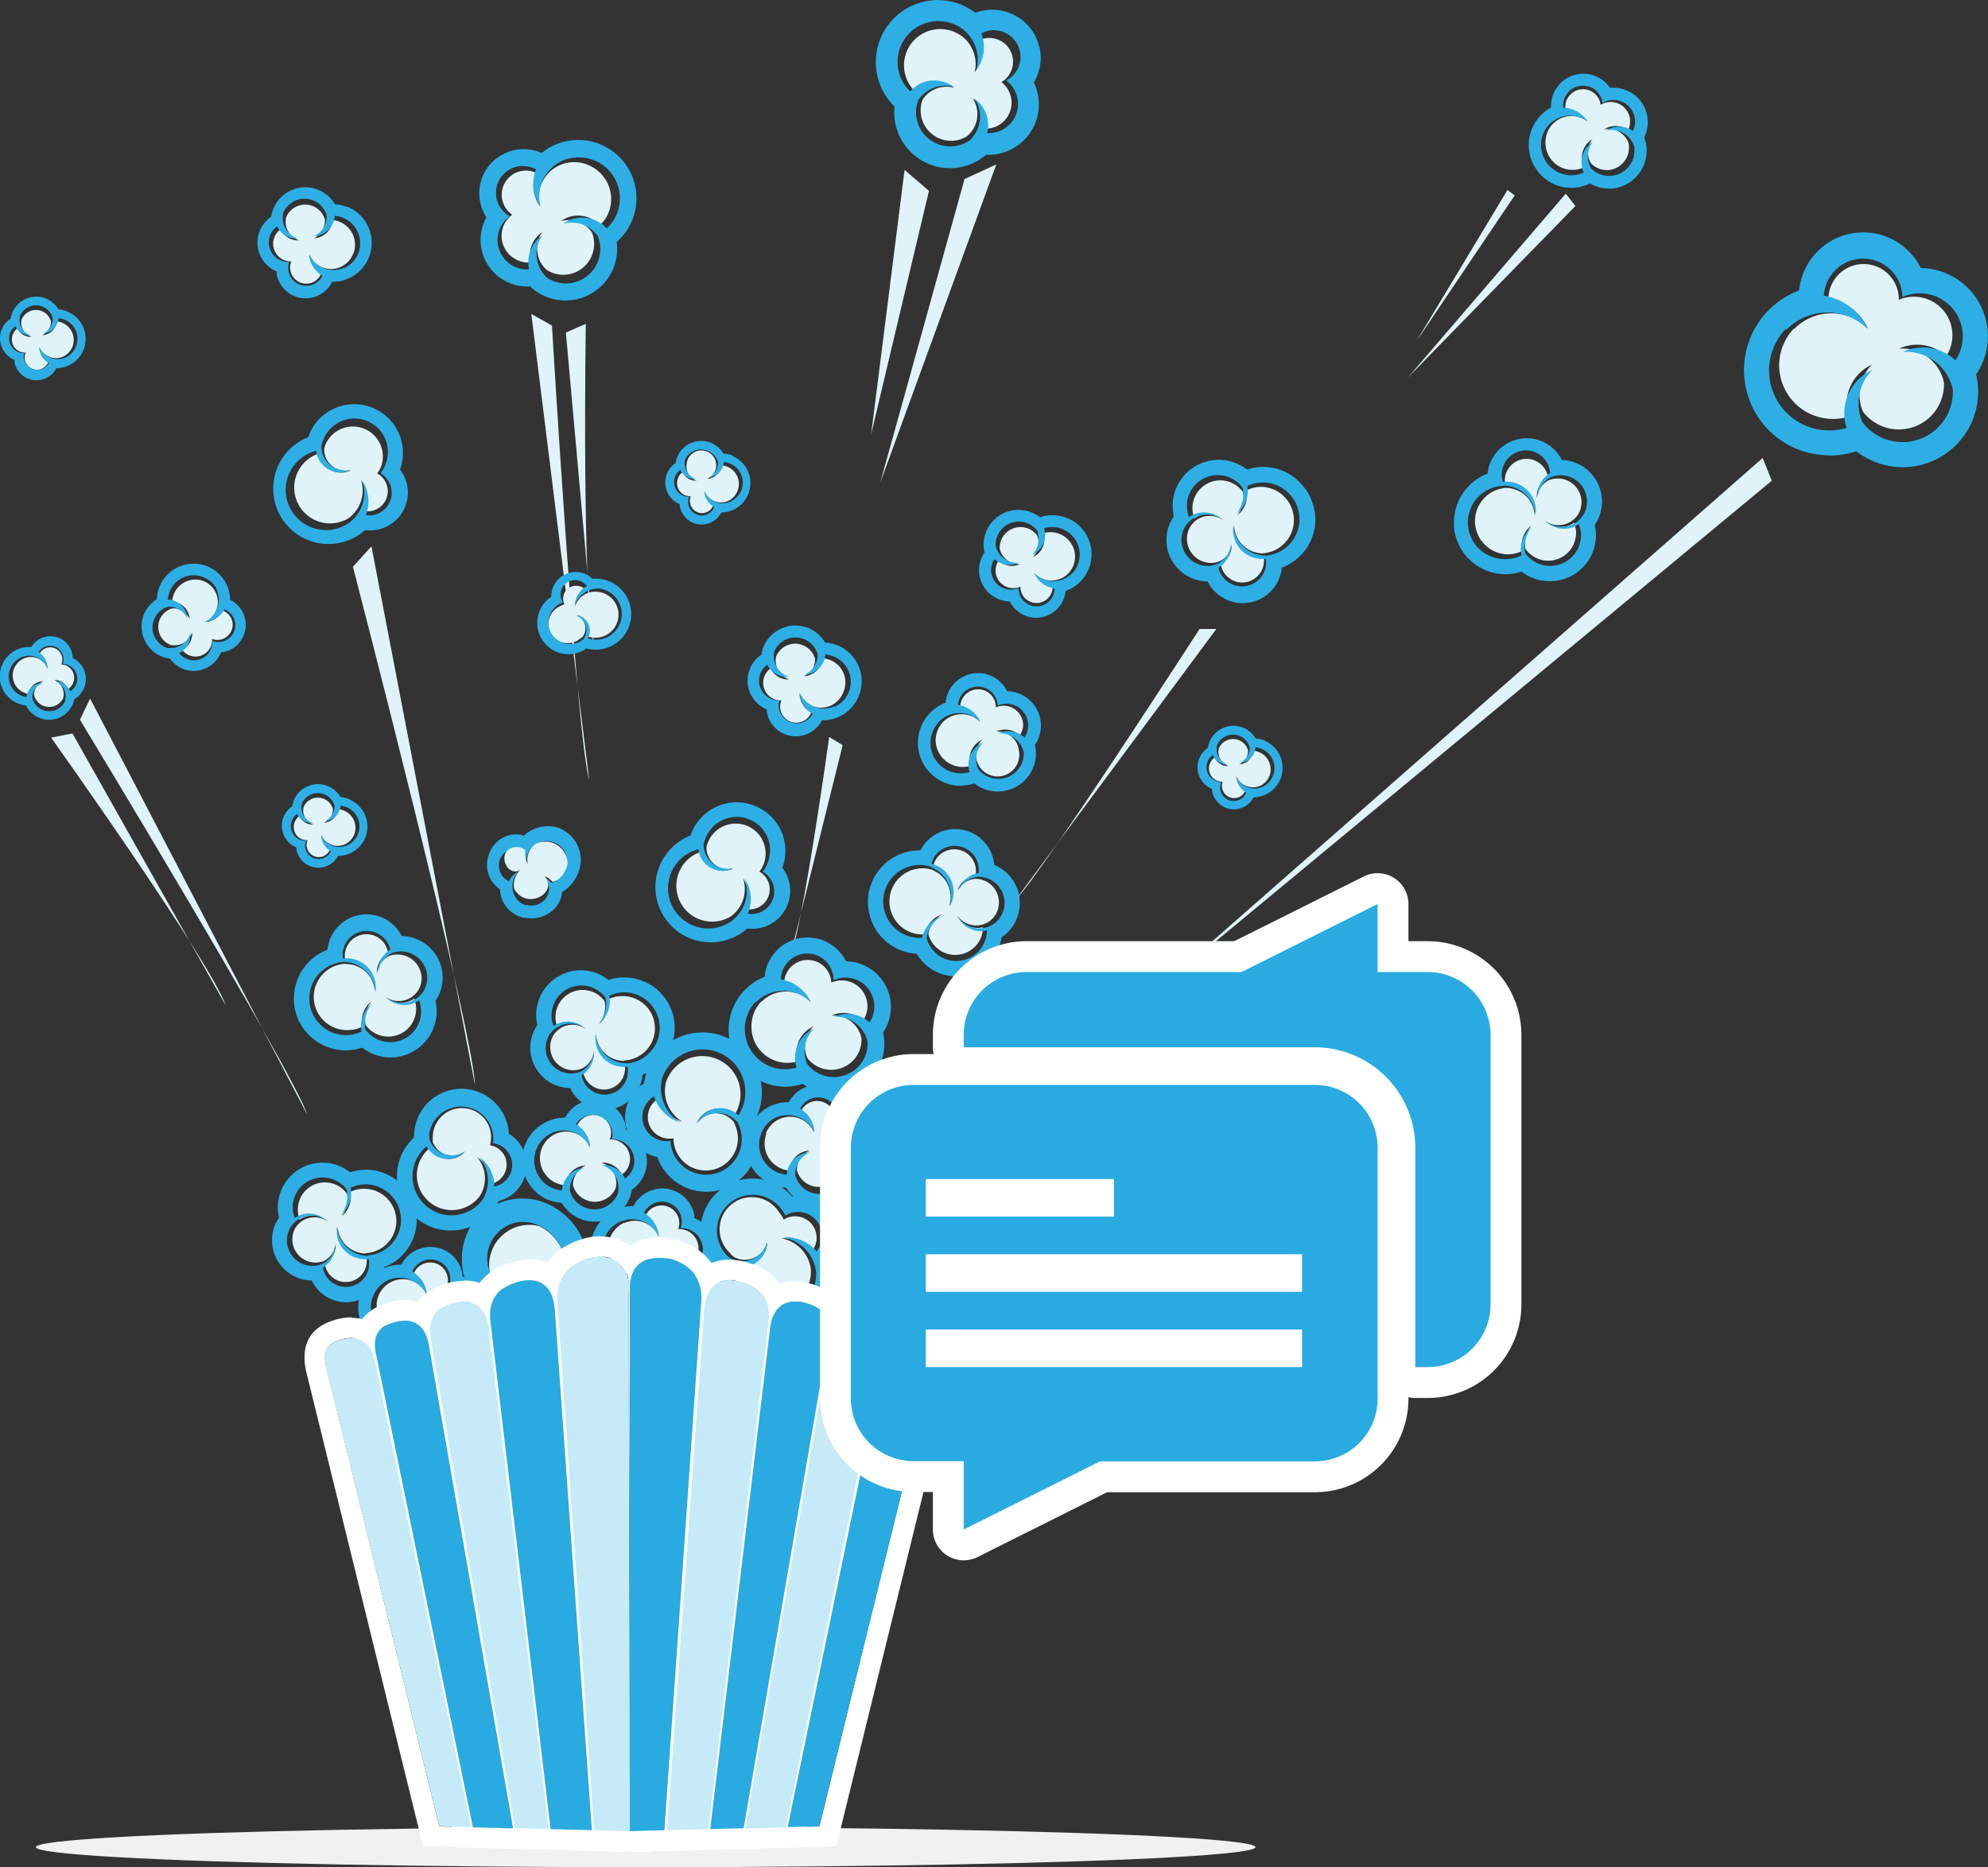 <?xml version="1.0" encoding="UTF-8"?>
<svg xmlns="http://www.w3.org/2000/svg" id="Layer_2" data-name="Layer 2" viewBox="0 0 246.94 231.95">
  <rect x="0" y="0" width="246.94" height="231.95" fill="#333333" stroke="none"/>
  <defs>
    <style>.cls-1{fill:#e0f3f8;}.cls-2{fill:#2dafe6;}.cls-3{fill:#f1f1f1;}.cls-4,.cls-7{fill:#fff;}.cls-5{fill:#29aae1;}.cls-6{fill:#c6eaf7;}.cls-7{stroke:#fff;stroke-linecap:round;stroke-linejoin:round;stroke-width:7.66px;}.cls-8{fill:#29abe2;}</style>
  </defs>
  <path class="cls-1" d="M73.61,20.77a4.5,4.5,0,0,0-3.36-.5l0,0a4.38,4.38,0,0,0-3.18,5.35,4.4,4.4,0,0,1-.51-4.16,3,3,0,0,0-2.93,5.21,3.43,3.43,0,0,0-.9,1A3.28,3.28,0,0,0,64,32.17a3.23,3.23,0,0,0,1.85.44l0-.13a3.63,3.63,0,0,1,1.5-3.65,3.64,3.64,0,0,0-.57,2.71,3.58,3.58,0,0,0,1.14,2l.12.07a3.83,3.83,0,0,0,5.47-4.77,3.7,3.7,0,0,0-1.08-1,3.55,3.55,0,0,0-2.74-.38,3.6,3.6,0,0,1,3.94-.18,3.47,3.47,0,0,1,.86.7,4.69,4.69,0,0,0,.83-1A4.56,4.56,0,0,0,73.61,20.77Z"></path>
  <path class="cls-2" d="M78.07,28.28a7.43,7.43,0,0,1-1.47,1.78,6.42,6.42,0,0,1-.81,4.08,6.59,6.59,0,0,1-.88,1.18,6.52,6.52,0,0,1-3.63,1.92h0A6.4,6.4,0,0,1,67,36.45a6.63,6.63,0,0,1-1.16-.87A5.79,5.79,0,0,1,60.42,27c-.08-.12-.15-.25-.22-.38a5.47,5.47,0,0,1,.08-5.37,5.39,5.39,0,0,1,2.29-2.13h0A5.51,5.51,0,0,1,67.28,19a7.23,7.23,0,0,1,10.79,9.27Zm-7.43-8.6.06,0a4.87,4.87,0,0,0-3.55,6,4.87,4.87,0,0,1-.57-4.63,3.33,3.33,0,0,0-3.27,5.81,3.56,3.56,0,0,0-1,1.11,3.65,3.65,0,0,0,1.31,5,3.59,3.59,0,0,0,2.07.49l0-.14a4.07,4.07,0,0,1,1.67-4.08,4,4,0,0,0,.64,5.3l.13.08a4.27,4.27,0,0,0,6.1-5.33,4,4,0,0,0-4.26-1.5,4,4,0,0,1,4.4-.2,4.1,4.1,0,0,1,1,.78,5.09,5.09,0,0,0-4.66-8.68Z"></path>
  <path class="cls-1" d="M72.76,40.23s-.5,34,1,39.72L70.29,41.31Z"></path>
  <path class="cls-1" d="M68.56,40.44s3,50.73,4.63,56.46L66,39Z"></path>
  <ellipse class="cls-3" cx="80.2" cy="229.46" rx="75.75" ry="2.49"></ellipse>
  <path class="cls-2" d="M57.65,165.21a6,6,0,0,1,.47-4.71l.18-.32a8.2,8.2,0,0,1-.52-1.25,8,8,0,0,1,.48-6.22,6.31,6.31,0,0,1,1.61-1.94,7.64,7.64,0,0,1,9.64-.34,8.44,8.44,0,0,1,3.24,4.6,6.34,6.34,0,0,1,3.16,2.44,7.38,7.38,0,0,1,.43,7.06c-.07.15-.15.3-.23.44a6.82,6.82,0,0,1-7.54,3.46,6.54,6.54,0,0,1-7.62.77A6.8,6.8,0,0,1,57.65,165.21Zm9.53.54a4.7,4.7,0,0,1-1.26-2.19c0-.1,0-.2-.06-.3a4.62,4.62,0,0,0,2.87,2.21l.22.06.14,0,.18,0a4.59,4.59,0,0,0,3.64-1,4.11,4.11,0,0,0,.7-.94c0-.09.09-.18.13-.27,1-2.14.35-5.12-2.43-5.75a4.12,4.12,0,0,0-1-.07,2.94,2.94,0,0,0-1.73.75l-.15.13s0,0,0,0l-.09.09-.09.11a2.87,2.87,0,0,1,.49-.87,1.54,1.54,0,0,1,.17-.19l.2-.19.18-.14,0,0,.22-.14.24-.13.24-.1h0l.09,0v-.35c0-.1,0-.19,0-.3s0-.09,0-.14-.06-.27-.1-.4-.05-.14-.07-.21-.12-.3-.19-.45a3.37,3.37,0,0,0-.25-.45,3,3,0,0,0-.29-.43,1.93,1.93,0,0,0-.22-.28,1,1,0,0,0-.13-.16l-.1-.11-.19-.2a3.62,3.62,0,0,0-.42-.36l-.22-.17a5.83,5.83,0,0,0-.94-.56,4.54,4.54,0,0,0-3.38-.24,4.59,4.59,0,0,0-2.7,6.11v0a4.74,4.74,0,0,0,1.66,2,3.68,3.68,0,0,0,.39.24l0,0h0a4.6,4.6,0,0,0,1.88.54,4.63,4.63,0,0,1-3.16-.28,3.87,3.87,0,0,0-1,1.21,3.7,3.7,0,0,0-.17.35c0,.11-.08.21-.11.31a3.9,3.9,0,0,0,6.83,3.21Z"></path>
  <path class="cls-1" d="M60.35,162.54c0-.1.07-.2.11-.31a3.7,3.7,0,0,1,.17-.35,3.87,3.87,0,0,1,1-1.21,4.63,4.63,0,0,0,3.16.28,4.6,4.6,0,0,1-1.88-.54h0l0,0a3.68,3.68,0,0,1-.39-.24,4.74,4.74,0,0,1-1.66-2v0a5,5,0,0,1,6.08-5.87,5.83,5.83,0,0,1,.94.56l.22.17c.15.11.28.24.42.36l.19.2.1.11a1,1,0,0,1,.13.16,3,3,0,0,1,.22.28,3,3,0,0,1,.29.43,5.05,5.05,0,0,1,.25.45c.07.15.13.3.19.45s0,.13.07.21.07.26.1.4,0,.1,0,.14,0,.2,0,.3v.35l-.09,0h0l-.24.1a1.36,1.36,0,0,0-.24.13,1.64,1.64,0,0,0-.22.14l0,0-.18.14-.2.19a1.54,1.54,0,0,0-.17.19,2.87,2.87,0,0,0-.49.87l.09-.11.09-.09s0,0,0,0l.15-.13c4.31-2.41,6.72,5.94.9,7.34l-.18,0-.18,0-.14,0-.22-.06a4.62,4.62,0,0,1-2.87-2.21c0,.1,0,.2.06.3C66,166.68,59.46,166.86,60.35,162.54Z"></path>
  <path class="cls-1" d="M77.49,131.79h0a3.2,3.2,0,0,1-.75-.09,3.37,3.37,0,0,1-1.88-1.15,3.43,3.43,0,0,1-.82-2.09,3.17,3.17,0,0,0,3.54,3.69,2.33,2.33,0,0,1,.06.53,2.62,2.62,0,0,1-5.21.44,2.75,2.75,0,0,0,1.35-2.37,1.69,1.69,0,0,0,0-.23,2.74,2.74,0,0,1-1.43,2.19,2.86,2.86,0,0,1-4-2.65,2.9,2.9,0,0,1,.33-1.35,2.8,2.8,0,0,1,4.08-.88,2.82,2.82,0,0,0-3.52-.24,3.31,3.31,0,0,1-.24-1.22,3.37,3.37,0,0,1,6.1-2h0a3.35,3.35,0,0,1,.07.71,3.55,3.55,0,0,1-.76,2.12,3.19,3.19,0,0,0,1.17-2.42,3.39,3.39,0,0,0-.05-.64,4,4,0,0,1,1.72-.4,4,4,0,0,1,.2,8Z"></path>
  <path class="cls-2" d="M83.68,126.41A6.24,6.24,0,0,0,82.61,124a7.89,7.89,0,0,0-.65-.76,6.32,6.32,0,0,0-6.39-1.51,5.66,5.66,0,0,0-1.95-1,5.47,5.47,0,0,0-1.46-.2,5.56,5.56,0,0,0-5.56,5.55,5.28,5.28,0,0,0,.15,1.25,5,5,0,0,0,4.06,7.83,4.74,4.74,0,0,0,9-1.65,6.26,6.26,0,0,0,4-5.86A6.36,6.36,0,0,0,83.68,126.41Zm-5.91,5.65h0A3.23,3.23,0,0,1,77,132a3.8,3.8,0,0,1-2.08-1.26,3.87,3.87,0,0,1-.91-2.31,3.57,3.57,0,0,0,.78,2.86,3.52,3.52,0,0,0,3.14,1.21,2.78,2.78,0,0,1,.06.58,2.89,2.89,0,0,1-5.74.49,3.05,3.05,0,0,0,1.49-2.62c0-.08,0-.17,0-.25a3.05,3.05,0,0,1-1.59,2.42,3.21,3.21,0,0,1-1.2.24,3.17,3.17,0,0,1-3.17-3.17,3.25,3.25,0,0,1,.37-1.49,3.12,3.12,0,0,1,2.9-1.55,3,3,0,0,1,1.6.58,3.09,3.09,0,0,0-3.89-.26,3.77,3.77,0,0,1-.25-1.35,3.71,3.71,0,0,1,6.72-2.16h0a4.14,4.14,0,0,1,.06.79,3.8,3.8,0,0,1-.83,2.33,3.51,3.51,0,0,0,1.29-2.66,3.44,3.44,0,0,0-.06-.72,4.48,4.48,0,0,1,1.9-.43,4.42,4.42,0,0,1,.23,8.83Z"></path>
  <path class="cls-1" d="M62.93,144.68a2.47,2.47,0,0,1-2,2.41,5.83,5.83,0,0,0,0-.59,4.06,4.06,0,0,0-1.67-2.76,4.07,4.07,0,0,1,.3,4.89,4.34,4.34,0,1,1-6.12-6.06,2.49,2.49,0,0,0,.41.57,2.6,2.6,0,0,0,3.68.14,2.19,2.19,0,0,0,.21-.23,2.6,2.6,0,0,1-3.45-.32,2.94,2.94,0,0,1-.53-.85,4.07,4.07,0,0,1,0-.61,3.62,3.62,0,0,1,7.24,0,4,4,0,0,1-.13,1A2.44,2.44,0,0,1,62.93,144.68Z"></path>
  <path class="cls-2" d="M63.21,140.85a5.89,5.89,0,0,0-11.77.11c0,.11,0,.22,0,.33a6.62,6.62,0,0,0-2.14,4.9,6.69,6.69,0,0,0,12.66,3,4.58,4.58,0,0,0,1.24-8.36Zm-1.83,6.6a4.82,4.82,0,0,0,0-.65,4.51,4.51,0,0,0-1.86-3.09,4.61,4.61,0,0,1,1.06,2.35,4.51,4.51,0,0,1-.73,3.11A4.84,4.84,0,1,1,53,142.4a2.84,2.84,0,0,0,.45.64,2.91,2.91,0,0,0,4.12.15l.24-.24a2.93,2.93,0,0,1-3.86-.37,3,3,0,0,1-.59-1,4.91,4.91,0,0,1-.05-.67,4,4,0,1,1,7.93,1.1,2.73,2.73,0,0,1,.16,5.39Z"></path>
  <path class="cls-1" d="M45.4,155.71h0a3.18,3.18,0,0,1-.74-.09,3.49,3.49,0,0,1-1.89-1.15,3.55,3.55,0,0,1-.82-2.09,3.19,3.19,0,0,0,3.55,3.69,2.33,2.33,0,0,1,.06.53,2.62,2.62,0,0,1-5.21.43,2.73,2.73,0,0,0,1.35-2.36,1.69,1.69,0,0,0,0-.23,2.74,2.74,0,0,1-1.43,2.19,2.88,2.88,0,0,1-3.63-4,2.8,2.8,0,0,1,4.08-.88,2.78,2.78,0,0,0-3.52-.24A3.31,3.31,0,0,1,37,150.3a3.36,3.36,0,0,1,6.1-2h0a3.35,3.35,0,0,1,.07.71,3.58,3.58,0,0,1-.76,2.12,3.21,3.21,0,0,0,1.17-2.42,3.49,3.49,0,0,0-.06-.65,4,4,0,1,1,1.93,7.61Z"></path>
  <path class="cls-2" d="M51.59,150.34a6.18,6.18,0,0,0-1.07-2.44,6.84,6.84,0,0,0-.65-.76,6.24,6.24,0,0,0-6.39-1.51,5.49,5.49,0,0,0-1.95-1,5.1,5.1,0,0,0-1.46-.2A5.56,5.56,0,0,0,34.51,150a5.28,5.28,0,0,0,.15,1.25,4.92,4.92,0,0,0-.87,2.82,5,5,0,0,0,4.93,5,4.74,4.74,0,0,0,9-1.66,6.28,6.28,0,0,0,3.92-7.09ZM45.68,156h0a3.23,3.23,0,0,1-.82-.1,3.78,3.78,0,0,1-2.08-1.27,3.82,3.82,0,0,1-.91-2.3,3.52,3.52,0,0,0,3.92,4.07,2.78,2.78,0,0,1,.06.58,2.89,2.89,0,0,1-5.74.48,3,3,0,0,0,1.49-2.61c0-.09,0-.17,0-.25a2.71,2.71,0,0,1-2.79,2.65,3.16,3.16,0,0,1-3.17-3.16,3.22,3.22,0,0,1,.37-1.49A3.12,3.12,0,0,1,38.9,151a3,3,0,0,1,1.6.58,3.09,3.09,0,0,0-3.89-.26,3.77,3.77,0,0,1-.25-1.35,3.71,3.71,0,0,1,6.72-2.16h0a3.38,3.38,0,0,1,.07.78,3.75,3.75,0,0,1-.84,2.34,3.5,3.5,0,0,0,1.3-2.67,4.17,4.17,0,0,0-.06-.71,4.34,4.34,0,0,1,1.9-.43,4.42,4.42,0,0,1,.23,8.83Z"></path>
  <path class="cls-1" d="M100.67,164.24a2.4,2.4,0,0,1,2.79-1.17,3.43,3.43,0,0,0-.23.52,3.93,3.93,0,0,0,.16,3.14,4,4,0,0,1,.15-2.25,4,4,0,0,1,1.83-2.09,4.22,4.22,0,1,1,2.48,8,2.27,2.27,0,0,0-.09-.68,2.53,2.53,0,0,0-3.1-1.8l-.28.09a2.54,2.54,0,0,1,2.81,1.86,2.48,2.48,0,0,1,.07,1,4.38,4.38,0,0,1-.23.54,3.52,3.52,0,0,1-6.22-3.31,3.73,3.73,0,0,1,.57-.78A2.38,2.38,0,0,1,100.67,164.24Z"></path>
  <path class="cls-2" d="M98.68,167.4a5.6,5.6,0,0,0-.6,3.06,5.71,5.71,0,0,0,3,4.58,5.56,5.56,0,0,0,2.3.66,5.72,5.72,0,0,0,5.44-3c0-.09.1-.19.14-.28a6.5,6.5,0,1,0-5.4-11.61,4.46,4.46,0,0,0-4.89,6.61Zm4.59-4.83a4.34,4.34,0,0,0-.08,4.08,4.4,4.4,0,0,1,2.21-4.84,4.71,4.71,0,1,1,2.77,8.93,2.85,2.85,0,0,0-3.56-2.77l-.32.11a2.84,2.84,0,0,1,3.22,3.15,4.66,4.66,0,0,1-.26.61,3.93,3.93,0,1,1-6.94-3.7,4.61,4.61,0,0,1,.63-.87,2.66,2.66,0,0,1,2.33-4.7Z"></path>
  <path class="cls-1" d="M187.08,60.61h0a3.29,3.29,0,0,1,.76.09,3.7,3.7,0,0,1,1.95,1.18,3.61,3.61,0,0,1,.84,2.16,3.28,3.28,0,0,0-3.66-3.8,3.31,3.31,0,0,1-.05-.55,2.7,2.7,0,0,1,5.36-.45,2.86,2.86,0,0,0-1.39,2.44,1.93,1.93,0,0,0,0,.24,2.85,2.85,0,0,1,1.48-2.26,3,3,0,0,1,1.12-.22,2.95,2.95,0,0,1,2.61,4.34,2.88,2.88,0,0,1-2.7,1.45,2.81,2.81,0,0,1-1.5-.54,2.88,2.88,0,0,0,3.63.25,3.29,3.29,0,0,1,.24,1.26,3.46,3.46,0,0,1-6.28,2h0a3.64,3.64,0,0,1-.07-.74,3.6,3.6,0,0,1,.79-2.18A3.23,3.23,0,0,0,189,67.79a3,3,0,0,0,.05.67,4.22,4.22,0,0,1-1.78.4,4.13,4.13,0,0,1-.2-8.25Z"></path>
  <path class="cls-2" d="M180.7,66.15a6.44,6.44,0,0,0,1.11,2.52,5.52,5.52,0,0,0,.67.78A6.42,6.42,0,0,0,187,71.33a6.35,6.35,0,0,0,2-.33,5.64,5.64,0,0,0,2,1,5.92,5.92,0,0,0,1.52.2,5.71,5.71,0,0,0,5.57-7,5.1,5.1,0,0,0,.9-2.9A5.17,5.17,0,0,0,194,57.14a4.88,4.88,0,0,0-9.22,1.7,6.46,6.46,0,0,0-4.17,6A6.67,6.67,0,0,0,180.7,66.15Zm6.1-5.82h0a3.47,3.47,0,0,1,.85.1,3.94,3.94,0,0,1,2.14,1.31,3.86,3.86,0,0,1,.93,2.38,3.58,3.58,0,0,0-.8-3,3.62,3.62,0,0,0-3.23-1.25,3,3,0,1,1,5.85-1.1A3.15,3.15,0,0,0,191,61.51a2.44,2.44,0,0,0,0,.27,3.15,3.15,0,0,1,1.63-2.5,3.42,3.42,0,0,1,1.24-.24,3.26,3.26,0,0,1,3.26,3.26,3.1,3.1,0,0,1-3.36,3.13,3.15,3.15,0,0,1-1.65-.6,3.16,3.16,0,0,0,4,.27,3.78,3.78,0,0,1,.27,1.39,3.83,3.83,0,0,1-6.93,2.23h0a4.28,4.28,0,0,1-.08-.81,4,4,0,0,1,.87-2.41,3.62,3.62,0,0,0-1.34,2.75A3.48,3.48,0,0,0,189,69a4.48,4.48,0,0,1-2,.45,4.55,4.55,0,0,1-.23-9.1Z"></path>
  <path class="cls-1" d="M43,119.76h0a3.37,3.37,0,0,1,.77.09A3.59,3.59,0,0,1,45.7,121a3.63,3.63,0,0,1,.85,2.15,3.28,3.28,0,0,0-3.66-3.8,2.51,2.51,0,0,1-.06-.55,2.7,2.7,0,0,1,5.37-.45,2.84,2.84,0,0,0-1.39,2.45,1.77,1.77,0,0,0,0,.23,2.85,2.85,0,0,1,1.48-2.26,3,3,0,0,1,4.08,2.74,3,3,0,0,1-.35,1.39,2.9,2.9,0,0,1-2.7,1.45,2.84,2.84,0,0,1-1.5-.55,2.88,2.88,0,0,0,3.63.25,3.45,3.45,0,0,1-3.22,4.72,3.45,3.45,0,0,1-2.82-1.45h0a3.64,3.64,0,0,1-.06-.74,3.55,3.55,0,0,1,.78-2.18,3.29,3.29,0,0,0-1.21,2.49,3.71,3.71,0,0,0,.06.67,4.08,4.08,0,0,1-1.78.4,4.12,4.12,0,0,1-.21-8.24Z"></path>
  <path class="cls-2" d="M36.62,125.29a6.43,6.43,0,0,0,1.1,2.52,7.23,7.23,0,0,0,.67.78A6.45,6.45,0,0,0,45,130.14a5.74,5.74,0,0,0,3.51,1.22,5.74,5.74,0,0,0,5.73-5.73,5.68,5.68,0,0,0-.15-1.29,5.09,5.09,0,0,0,.89-2.9,5.16,5.16,0,0,0-5.08-5.16,4.88,4.88,0,0,0-9.22,1.7,6.46,6.46,0,0,0-4.17,6A5.88,5.88,0,0,0,36.62,125.29Zm6.09-5.81h0a4,4,0,0,1,3.92,3.79,3.61,3.61,0,0,0-4-4.2,2.9,2.9,0,0,1-.07-.6,3,3,0,0,1,5.92-.5,3.13,3.13,0,0,0-1.53,2.7,2.26,2.26,0,0,0,0,.26,3.14,3.14,0,0,1,1.63-2.49,3.19,3.19,0,0,1,1.24-.25A3.26,3.26,0,0,1,52.68,123a3.19,3.19,0,0,1-4.63,1,3.18,3.18,0,0,0,4,.26,3.77,3.77,0,0,1,.26,1.39,3.82,3.82,0,0,1-6.92,2.23h0a4.28,4.28,0,0,1-.07-.81,4,4,0,0,1,.87-2.4,3.6,3.6,0,0,0-1.34,2.74,4.32,4.32,0,0,0,.06.73,4.44,4.44,0,0,1-2,.45,4.55,4.55,0,0,1-.23-9.09Z"></path>
  <path class="cls-1" d="M80.61,139.63a2.68,2.68,0,0,1,1.21-3.18,3.32,3.32,0,0,0,.24.59,4.44,4.44,0,0,0,2.7,2.3,4.42,4.42,0,0,1-2-5,4.75,4.75,0,1,1,8.46,4.18,3.22,3.22,0,0,0-.62-.46,2.87,2.87,0,0,0-3.88,1.14,2.92,2.92,0,0,0-.14.31,2.86,2.86,0,0,1,3.7-.86,2.9,2.9,0,0,1,.85.7,3.73,3.73,0,0,1,.26.61,4,4,0,1,1-7.73,1.44A2.69,2.69,0,0,1,80.61,139.63Z"></path>
  <path class="cls-2" d="M81.64,143.72a6.47,6.47,0,0,0,8.13,4,6.47,6.47,0,0,0,4.08-8.17l-.12-.34a7.25,7.25,0,0,0,.52-5.84A7.33,7.33,0,0,0,80,134.59a5,5,0,0,0,1.6,9.13Zm-.38-7.5a6,6,0,0,0,.26.66,5,5,0,0,0,3,2.57,5,5,0,0,1-2.25-5.57,5.31,5.31,0,1,1,9.46,4.67,3.59,3.59,0,0,0-.7-.51,3.2,3.2,0,0,0-4.33,1.27l-.16.34a3.2,3.2,0,0,1,4.14-1,3.24,3.24,0,0,1,.94.78,4.63,4.63,0,0,1,.29.68,4.43,4.43,0,1,1-8.63,1.61,3,3,0,0,1-2-5.55Z"></path>
  <path class="cls-1" d="M100.83,152.06a2.7,2.7,0,0,1,0,3.41,4.69,4.69,0,0,0-.43-.47,4.45,4.45,0,0,0-3.35-1.16,4.44,4.44,0,0,1,3.68,3.91,4.76,4.76,0,1,1-9.41-.82,2.68,2.68,0,0,0,.75.2,2.86,2.86,0,0,0,3.2-2.47c0-.11,0-.22,0-.33a2.85,2.85,0,0,1-3.14,2.14,2.91,2.91,0,0,1-1-.35,3.42,3.42,0,0,1-.46-.47,4,4,0,1,1,6.1-5.07,4.3,4.3,0,0,1,.58.92A2.69,2.69,0,0,1,100.83,152.06Z"></path>
  <path class="cls-2" d="M98.38,148.63a6.46,6.46,0,0,0-9-.74A6.26,6.26,0,0,0,87.7,150a6.44,6.44,0,0,0,.83,7l.23.27a7.35,7.35,0,0,0,12,6.59,7.37,7.37,0,0,0,2.46-7.28,5,5,0,0,0-4.81-7.93Zm3.08,6.85A4.74,4.74,0,0,0,101,155a4.94,4.94,0,0,0-3.73-1.3,5,5,0,0,1,4.11,4.37,5.31,5.31,0,1,1-10.51-.92,3.29,3.29,0,0,0,.83.23,3.2,3.2,0,0,0,3.58-2.76c0-.13,0-.25,0-.37a3.18,3.18,0,0,1-3.5,2.39,3.25,3.25,0,0,1-1.16-.39,4.26,4.26,0,0,1-.52-.52A4.43,4.43,0,1,1,96.9,150a4.3,4.3,0,0,1,.64,1,3,3,0,0,1,3.92,4.43Z"></path>
  <path class="cls-2" d="M62.29,104.16a3.34,3.34,0,0,1,2.58-.41l.19.06a4,4,0,0,1,.6-.46,4.45,4.45,0,0,1,3.38-.61,3.83,3.83,0,0,1,1.26.59,4.22,4.22,0,0,1,1.52,5.1,4.68,4.68,0,0,1-2,2.37,3.51,3.51,0,0,1-.86,2,4,4,0,0,1-3.7,1.21L65,114a3.82,3.82,0,0,1-2.38-1.76,3.88,3.88,0,0,1-.52-1.78,3.63,3.63,0,0,1-1.47-4A3.77,3.77,0,0,1,62.29,104.16Zm1,5.16a2.66,2.66,0,0,1,1-1l.15-.07a2.55,2.55,0,0,0-.78,1.84.49.49,0,0,0,0,.12v.08a.34.34,0,0,1,0,.1,2.58,2.58,0,0,0,1.06,1.8,3.13,3.13,0,0,0,.6.24l.17,0a2.18,2.18,0,0,0,2.72-2.09,2.41,2.41,0,0,0-.1-.57,1.67,1.67,0,0,0-.65-.82l-.09,0h0l-.06,0-.07,0a2,2,0,0,1,.53.14l.13.07a.57.57,0,0,1,.13.08l.1.08h0l.11.1.1.11.09.12h0l0,0h0l.15,0,.16-.06.07,0,.2-.11.1-.07.22-.16.2-.19c.07-.07.13-.15.19-.22a1,1,0,0,0,.12-.16l.07-.09,0-.07.08-.13c0-.09.1-.18.14-.27l.06-.14a2.94,2.94,0,0,0,.16-.58,2.55,2.55,0,0,0-.34-1.84,2.52,2.52,0,0,0-1.46-1,2.57,2.57,0,0,0-2.18.44h0a2.5,2.5,0,0,0-.86,1.16,1.83,1.83,0,0,0-.08.25v0h0a2.47,2.47,0,0,0,0,1.08,2.57,2.57,0,0,1-.29-1.73,2.58,2.58,0,0,0-.79-.38l-.21,0h-.18a2.15,2.15,0,0,0-.76,4.09Z"></path>
  <path class="cls-1" d="M64.09,105.23h.18l.21,0a2.58,2.58,0,0,1,.79.38,2.57,2.57,0,0,0,.29,1.73,2.47,2.47,0,0,1,0-1.08h0v0a1.83,1.83,0,0,1,.08-.25,2.5,2.5,0,0,1,.86-1.16h0a2.75,2.75,0,0,1,4,2.43,2.94,2.94,0,0,1-.16.58l-.06.14-.14.27-.08.13,0,.07-.07.09-.12.16c-.06.07-.12.15-.19.22l-.2.19-.22.16-.1.07-.2.11-.07,0-.16.06-.15,0h0l0,0h0a.62.62,0,0,0-.09-.12l-.1-.11-.11-.1h0l-.1-.08a.57.57,0,0,0-.13-.08l-.13-.07a2,2,0,0,0-.53-.14l.07,0,.06,0h0l.09,0c1.89,2-2.22,4.42-3.78,1.51,0,0,0-.07,0-.1a.34.34,0,0,0,0-.1v-.08a.49.49,0,0,1,0-.12,2.55,2.55,0,0,1,.78-1.84l-.15.07C62.67,108.82,61.66,105.36,64.09,105.23Z"></path>
  <path class="cls-1" d="M95.11,174.08h0a3.36,3.36,0,0,1-.67-.37,3.54,3.54,0,0,1-1.37-1.81,3.58,3.58,0,0,1,0-2.31,3.27,3.27,0,0,0,2,4.87,2.55,2.55,0,0,1-.15.52,2.69,2.69,0,0,1-5.13-1.55A2.82,2.82,0,0,0,92,171.69a2,2,0,0,0,.08-.22,2.8,2.8,0,0,1-2.2,1.55,2.95,2.95,0,0,1-2.77-4,2.81,2.81,0,0,1,.83-1.16,2.88,2.88,0,0,1,4.22.7A2.88,2.88,0,0,0,88.86,167a3.45,3.45,0,0,1,6.79-.82h0a3.61,3.61,0,0,1-.21.71,3.55,3.55,0,0,1-1.53,1.73,3.29,3.29,0,0,0,2-1.86,3.61,3.61,0,0,0,.19-.64,4.15,4.15,0,0,1,1.79.28,4.11,4.11,0,0,1-2.83,7.71Z"></path>
  <path class="cls-2" d="M103.05,171.29a6.43,6.43,0,0,0-.1-2.73,6.18,6.18,0,0,0-.34-1,6.46,6.46,0,0,0-5.52-3.86,5.76,5.76,0,0,0-1.49-1.66,5.56,5.56,0,0,0-1.32-.75,5.7,5.7,0,0,0-7.4,3.2,5.92,5.92,0,0,0-.34,1.25,5.14,5.14,0,0,0,.92,9,4.86,4.86,0,0,0,9.17,1.81,6.42,6.42,0,0,0,6.07-4.06A6.86,6.86,0,0,0,103.05,171.29Zm-7.78,3.15h0a3.57,3.57,0,0,1-.74-.41,3.84,3.84,0,0,1-1.51-2,3.91,3.91,0,0,1,0-2.55,3.61,3.61,0,0,0,2.19,5.37,2.51,2.51,0,0,1-.16.58,3,3,0,0,1-5.66-1.71,3.12,3.12,0,0,0,2.41-1.93l.09-.25a3.11,3.11,0,0,1-2.43,1.71,3.4,3.4,0,0,1-1.24-.23,3.24,3.24,0,0,1-1.82-4.21,3.08,3.08,0,0,1,4.26-1.67A3.22,3.22,0,0,1,92,168.32a3.16,3.16,0,0,0-1.5-1.5,3.22,3.22,0,0,0-2.11-.22,3.72,3.72,0,0,1,.27-1.38,3.8,3.8,0,0,1,7.23.48h0a3.84,3.84,0,0,1-.23.78A4,4,0,0,1,94,168.39a3.59,3.59,0,0,0,2.24-2.06,3,3,0,0,0,.21-.7,4.53,4.53,0,1,1-1.14,8.81Z"></path>
  <path class="cls-1" d="M95.44,111.38a2.52,2.52,0,0,1-2.79,1.55,3.45,3.45,0,0,0,.18-.57,4.13,4.13,0,0,0-.54-3.27,4.18,4.18,0,0,1-1.56,4.78,4.45,4.45,0,1,1-3.55-8.09,3,3,0,0,0,.17.7A2.68,2.68,0,0,0,90.82,108l.28-.13a2.68,2.68,0,0,1-3.17-1.62,2.73,2.73,0,0,1-.18-1,3.09,3.09,0,0,1,.18-.59,3.71,3.71,0,0,1,6.91,2.73,3.55,3.55,0,0,1-.51.89A2.52,2.52,0,0,1,95.44,111.38Z"></path>
  <path class="cls-2" d="M97.16,107.83a6,6,0,0,0-3.44-7.74,6.19,6.19,0,0,0-2.49-.42,6.07,6.07,0,0,0-5.35,3.82l-.12.31a6.87,6.87,0,0,0,0,12.78,6.9,6.9,0,0,0,7.08-1.24,4.71,4.71,0,0,0,4.36-7.51Zm-4.25,5.61a4.79,4.79,0,0,0,.21-.64,4.63,4.63,0,0,0-.61-3.65,4.63,4.63,0,0,1,.12,2.64,4.69,4.69,0,0,1-1.86,2.7,5,5,0,1,1-4-9,2.74,2.74,0,0,0,.18.79,3,3,0,0,0,3.87,1.7l.32-.15a3,3,0,0,1-3.74-2.93,4,4,0,0,1,.2-.67,4.15,4.15,0,1,1,7.71,3.06,4,4,0,0,1-.56,1,2.81,2.81,0,0,1-1.88,5.21Z"></path>
  <path class="cls-1" d="M70.72,73a1.62,1.62,0,0,1,2,.25,2.35,2.35,0,0,0-.32.23,2.71,2.71,0,0,0-1,1.9,2.68,2.68,0,0,1,.85-1.27,2.64,2.64,0,0,1,1.78-.61A2.86,2.86,0,1,1,72.87,79a2.05,2.05,0,0,0,.18-.43,1.73,1.73,0,0,0-1.22-2.11l-.2,0a1.72,1.72,0,0,1,.74,2.64,1.91,1.91,0,0,1-.32.24,2.39,2.39,0,1,1-2.54-4,2.65,2.65,0,0,1,.6-.27A1.61,1.61,0,0,1,70.72,73Z"></path>
  <path class="cls-2" d="M68.48,74.13a3.9,3.9,0,0,0-1.16,5.31,4,4,0,0,0,1.13,1.17,3.88,3.88,0,0,0,4.22.06l.18-.12a4.41,4.41,0,1,0,.74-8.65,3,3,0,0,0-3.69-.38A3,3,0,0,0,68.48,74.13Zm4.33-1.29a3.79,3.79,0,0,0-.35.25,3,3,0,0,0-1.07,2.13,2.94,2.94,0,0,1,1-1.42,3,3,0,0,1,2-.69,3.19,3.19,0,1,1-1.38,6.19,2.1,2.1,0,0,0,.2-.48,1.93,1.93,0,0,0-1.36-2.35l-.22,0a1.91,1.91,0,0,1,1.14,2.28,1.69,1.69,0,0,1-.32.66,2.42,2.42,0,0,1-.36.27,2.67,2.67,0,0,1-2.83-4.52,2.87,2.87,0,0,1,.67-.3,1.8,1.8,0,0,1,3-2Z"></path>
  <path class="cls-1" d="M48,61.93a2.52,2.52,0,0,1-2.79,1.55,4.23,4.23,0,0,0,.19-.57,4.12,4.12,0,0,0-.55-3.27A4.13,4.13,0,0,1,44.91,62a4.19,4.19,0,0,1-1.67,2.41,4.45,4.45,0,1,1-3.54-8.1,2.17,2.17,0,0,0,.17.7,2.66,2.66,0,0,0,3.46,1.52l.29-.13a2.68,2.68,0,0,1-3.17-1.61,2.6,2.6,0,0,1-.18-1,4.5,4.5,0,0,1,.17-.6,3.72,3.72,0,0,1,6.91,2.74,3.79,3.79,0,0,1-.5.88A2.52,2.52,0,0,1,48,61.93Z"></path>
  <path class="cls-2" d="M49.67,58.38a6.05,6.05,0,0,0-3.43-7.74,5.91,5.91,0,0,0-2.5-.42A6,6,0,0,0,38.4,54c0,.11-.08.21-.12.31a6.88,6.88,0,0,0,0,12.79,6.89,6.89,0,0,0,7.08-1.25,4.7,4.7,0,0,0,4.35-7.5ZM45.43,64a5.81,5.81,0,0,0,.21-.63A4.7,4.7,0,0,0,45,59.69a4.67,4.67,0,0,1,.11,2.65A4.57,4.57,0,0,1,43.28,65a5,5,0,1,1-4-9,3.07,3.07,0,0,0,.19.78,3,3,0,0,0,3.87,1.7l.32-.14a3,3,0,0,1-3.54-1.81,3,3,0,0,1-.2-1.13,3.32,3.32,0,0,1,.2-.66,4.15,4.15,0,1,1,7.71,3.06,3.78,3.78,0,0,1-.56,1A2.81,2.81,0,0,1,45.43,64Z"></path>
  <path class="cls-1" d="M104.75,86a3,3,0,0,1-1.56,1.65s0,0,0,0a2.92,2.92,0,0,1-3.88-1.5,2.92,2.92,0,0,0,1.45,2.39,2,2,0,0,1-3.7-1.53,2.27,2.27,0,0,1-.88-.15,2.19,2.19,0,0,1-.43-3.84.2.2,0,0,0,0,.08,2.4,2.4,0,0,0,2.29,1.3,2.41,2.41,0,0,1-1.42-1.19,2.45,2.45,0,0,1-.23-1.54l0-.08a2.56,2.56,0,0,1,4.85.25,2.61,2.61,0,0,1-.17,1A2.43,2.43,0,0,1,99.86,84,2.46,2.46,0,0,0,102,82.5a2.67,2.67,0,0,0,.16-.72A3,3,0,0,1,104.75,86Z"></path>
  <path class="cls-2" d="M104,80.15a5,5,0,0,0-1.51-.33A4.3,4.3,0,0,0,100.37,78a4.5,4.5,0,0,0-.94-.25,4.26,4.26,0,0,0-2.7.49h0a4.22,4.22,0,0,0-1.92,2.17,4.35,4.35,0,0,0-.25.94,3.86,3.86,0,0,0,.69,6.77c0,.1,0,.2,0,.3a3.63,3.63,0,0,0,2.25,2.79,3.68,3.68,0,0,0,2.09.18h0a3.63,3.63,0,0,0,2.51-1.91A4.84,4.84,0,0,0,104,80.15Zm-.36,7.59s0,0,0,0A3.26,3.26,0,0,1,99.32,86a3.29,3.29,0,0,0,1.62,2.67A2.24,2.24,0,0,1,96.81,87a2.44,2.44,0,0,1-2.35-3.34,2.38,2.38,0,0,1,.88-1.11l0,.09A2.72,2.72,0,0,0,98,84.08a2.72,2.72,0,0,1-1.85-3,.36.36,0,0,1,0-.09,2.86,2.86,0,0,1,5.41.28,2.64,2.64,0,0,1-.19,1.06,2.7,2.7,0,0,1-1.44,1.49,2.73,2.73,0,0,0,2.4-1.71,2.65,2.65,0,0,0,.19-.81,3.36,3.36,0,0,1,1,.23,3.4,3.4,0,0,1,.17,6.26Z"></path>
  <path class="cls-1" d="M43.87,31.51a3,3,0,0,1-1.56,1.65.06.06,0,0,1,0,0,2.92,2.92,0,0,1-3.88-1.5A2.91,2.91,0,0,0,39.89,34a2,2,0,0,1-3.7-1.53,2.1,2.1,0,0,1-.88-.15,2.2,2.2,0,0,1-1.23-2.84,2.13,2.13,0,0,1,.8-1,.25.25,0,0,0,0,.07,2.42,2.42,0,0,0,2.29,1.31,2.42,2.42,0,0,1-1.65-2.74l0-.08a2.56,2.56,0,0,1,4.85.26,2.65,2.65,0,0,1-.17.95A2.44,2.44,0,0,1,39,29.6a2.45,2.45,0,0,0,2.15-1.53,2.73,2.73,0,0,0,.16-.73,3.07,3.07,0,0,1,2.58,4.17Z"></path>
  <path class="cls-2" d="M43.12,25.72a4.72,4.72,0,0,0-1.51-.34,4.28,4.28,0,0,0-2.12-1.81,4.13,4.13,0,0,0-.94-.26,4.33,4.33,0,0,0-2.7.49h0A4.26,4.26,0,0,0,33.93,26a4.5,4.5,0,0,0-.25.94,3.87,3.87,0,0,0,.69,6.78c0,.09,0,.19,0,.29a3.63,3.63,0,0,0,2.25,2.79,3.68,3.68,0,0,0,2.09.18h0A3.63,3.63,0,0,0,41.26,35a4.83,4.83,0,0,0,1.86-9.32Zm-.36,7.59s0,0,0-.05a3.26,3.26,0,0,1-4.33-1.67,3.26,3.26,0,0,0,1.62,2.67,2.24,2.24,0,0,1-4.13-1.71,2.44,2.44,0,0,1-1.47-4.45l0,.09a2.7,2.7,0,0,0,2.56,1.45,2.72,2.72,0,0,1-1.85-3.05l0-.09a2.86,2.86,0,0,1,5.42.28A2.7,2.7,0,0,1,39,29.33a2.7,2.7,0,0,0,2.4-1.71,2.32,2.32,0,0,0,.18-.81,3.34,3.34,0,0,1,1,.23,3.41,3.41,0,0,1,1.92,4.42A3.45,3.45,0,0,1,42.76,33.31Z"></path>
  <path class="cls-1" d="M115.85,108.1h0a2.89,2.89,0,0,1,.67.36,3.62,3.62,0,0,1,1.37,1.81,3.58,3.58,0,0,1,0,2.31,3.25,3.25,0,0,0-2-4.86,2.46,2.46,0,0,1,.15-.53,2.69,2.69,0,0,1,5.13,1.55,2.85,2.85,0,0,0-2.19,1.75c0,.08,0,.15-.07.22a2.81,2.81,0,0,1,2.2-1.54,2.93,2.93,0,0,1,2.77,4,2.81,2.81,0,0,1-.83,1.16,2.87,2.87,0,0,1-4.22-.7,2.88,2.88,0,0,0,3.27,1.56,3.52,3.52,0,0,1-.24,1.26,3.45,3.45,0,0,1-6.55-.44h0a3.52,3.52,0,0,1,.21-.7,3.58,3.58,0,0,1,1.53-1.74,3.29,3.29,0,0,0-2,1.86,3.88,3.88,0,0,0-.19.64,4,4,0,0,1-1.8-.28,4.11,4.11,0,0,1,2.84-7.71Z"></path>
  <path class="cls-2" d="M107.91,110.89a6.47,6.47,0,0,0,.1,2.74,7,7,0,0,0,.34,1,6.37,6.37,0,0,0,3.52,3.41,6.58,6.58,0,0,0,2,.44,5.8,5.8,0,0,0,1.49,1.67,5.89,5.89,0,0,0,1.32.74,5.71,5.71,0,0,0,7.4-3.2,5.92,5.92,0,0,0,.34-1.25,5.07,5.07,0,0,0,1.89-2.36,5.13,5.13,0,0,0-2.81-6.64,4.86,4.86,0,0,0-9.17-1.8,6.41,6.41,0,0,0-6.07,4.06A6,6,0,0,0,107.91,110.89Zm7.78-3.15h0a3.53,3.53,0,0,1,.74.4,3.93,3.93,0,0,1,1.5,4.54,3.59,3.59,0,0,0-2.19-5.36,2.59,2.59,0,0,1,.16-.59,3,3,0,0,1,5.66,1.72,3.1,3.1,0,0,0-2.41,1.93l-.09.24a3.11,3.11,0,0,1,2.43-1.71,3.4,3.4,0,0,1,1.24.23,3.25,3.25,0,0,1,1.82,4.22,3.11,3.11,0,0,1-.92,1.27,3.15,3.15,0,0,1-3.34.39,3.08,3.08,0,0,1-1.31-1.16,3.16,3.16,0,0,0,3.61,1.72,3.72,3.72,0,0,1-.27,1.38,3.8,3.8,0,0,1-7.23-.48h0a3.58,3.58,0,0,1,.23-.77A3.94,3.94,0,0,1,117,113.8a3.58,3.58,0,0,0-2.24,2,3.11,3.11,0,0,0-.21.7,4.53,4.53,0,1,1,1.14-8.81Z"></path>
  <path class="cls-1" d="M82.25,166.35A2,2,0,0,1,84,164.46a2.57,2.57,0,0,0,0,.48,3.32,3.32,0,0,0,1.24,2.35,3.29,3.29,0,0,1-.68-1.77,3.33,3.33,0,0,1,.66-2.26A3.57,3.57,0,1,1,90,168.52a1.8,1.8,0,0,0-.3-.49,2.16,2.16,0,0,0-3-.28l-.18.17a2.15,2.15,0,0,1,2.82.43,2.06,2.06,0,0,1,.4.72,2.79,2.79,0,0,1,0,.5,3,3,0,1,1-5.8-1.13A2,2,0,0,1,82.25,166.35Z"></path>
  <path class="cls-2" d="M81.85,169.49a4.78,4.78,0,0,0,.62,2.57,4.87,4.87,0,0,0,4,2.45,4.78,4.78,0,0,0,2-.31,4.87,4.87,0,0,0,3.11-4.26c0-.09,0-.18,0-.27a5.52,5.52,0,1,0-8.3-7,3.77,3.77,0,0,0-1.4,6.82Zm1.8-5.35a3.25,3.25,0,0,0,0,.54,3.73,3.73,0,0,0,1.39,2.63,3.74,3.74,0,0,1,0-4.51,4,4,0,1,1,5.31,5.88,2,2,0,0,0-.34-.55,2.4,2.4,0,0,0-3.38-.31,1.8,1.8,0,0,0-.2.19,2.39,2.39,0,0,1,3.15.48,2.21,2.21,0,0,1,.44.81,3.33,3.33,0,1,1-6.63.18,3.69,3.69,0,0,1,.17-.89,2.26,2.26,0,0,1,.11-4.45Z"></path>
  <path class="cls-1" d="M112,137.65a3.34,3.34,0,0,1,1.72-1.82s0,0,0,0a3.22,3.22,0,0,1,4.27,1.64,3.23,3.23,0,0,0-1.6-2.63,2.2,2.2,0,0,1,4.06,1.68,2.56,2.56,0,0,1,1,.17,2.4,2.4,0,0,1,.47,4.22.36.36,0,0,0,0-.09,2.68,2.68,0,0,0-2.53-1.43,2.7,2.7,0,0,1,1.57,1.31,2.74,2.74,0,0,1,.26,1.7.36.36,0,0,1,0,.09,2.82,2.82,0,0,1-5.33-.28,2.6,2.6,0,0,1,.19-1,2.66,2.66,0,0,1,1.41-1.46,2.65,2.65,0,0,0-2.36,1.68,2.57,2.57,0,0,0-.18.8,3.7,3.7,0,0,1-1-.22A3.36,3.36,0,0,1,112,137.65Z"></path>
  <path class="cls-2" d="M112.81,144a5.55,5.55,0,0,0,1.66.37,4.71,4.71,0,0,0,2.32,2,4.54,4.54,0,0,0,1,.28,4.69,4.69,0,0,0,3-.53h0a4.62,4.62,0,0,0,2.38-3.43,4.25,4.25,0,0,0-.76-7.45,3.11,3.11,0,0,0,0-.32,4,4,0,0,0-2.48-3.07,4,4,0,0,0-2.3-.2h0a4,4,0,0,0-2.76,2.1,5.32,5.32,0,0,0-2,10.26Zm.39-8.35a.43.43,0,0,0,0,.05,3.55,3.55,0,0,1,2.79-.07,3.59,3.59,0,0,1,2,1.91,3.58,3.58,0,0,0-1.78-2.94,2.46,2.46,0,0,1,4.54,1.88,2.61,2.61,0,0,1,1.09.18,2.7,2.7,0,0,1,.53,4.72l0-.1a3,3,0,0,0-2.82-1.6,3,3,0,0,1,2,3.36.3.3,0,0,0,0,.1,3.15,3.15,0,0,1-6-.32,3,3,0,0,1,.21-1.16,2.93,2.93,0,0,1,1.58-1.64,3,3,0,0,0-2.64,1.88,3.25,3.25,0,0,0-.2.89,3.75,3.75,0,0,1-1.25-7.14Z"></path>
  <path class="cls-1" d="M67.29,142.68A3.34,3.34,0,0,1,69,140.86s0,0,0,0a3.22,3.22,0,0,1,4.27,1.64,3.23,3.23,0,0,0-1.6-2.63,2.2,2.2,0,0,1,4.07,1.68,2.37,2.37,0,0,1,1,.17,2.41,2.41,0,0,1,1.35,3.12,2.3,2.3,0,0,1-.88,1.1.36.36,0,0,0,0-.09,2.66,2.66,0,0,0-2.52-1.43,2.67,2.67,0,0,1,1.82,3l0,.09a2.82,2.82,0,0,1-3.66,1.58,2.78,2.78,0,0,1-1.68-1.86,2.6,2.6,0,0,1,.19-1,2.66,2.66,0,0,1,1.41-1.46,2.66,2.66,0,0,0-2.36,1.68,2.89,2.89,0,0,0-.18.8,3.54,3.54,0,0,1-.95-.22A3.36,3.36,0,0,1,67.29,142.68Z"></path>
  <path class="cls-2" d="M68.12,149.05a5.55,5.55,0,0,0,1.66.37,4.74,4.74,0,0,0,2.33,2,4.34,4.34,0,0,0,1,.28,4.68,4.68,0,0,0,3-.53h0a4.72,4.72,0,0,0,2.11-2.39,5.33,5.33,0,0,0,.28-1,4.26,4.26,0,0,0-.76-7.45,3.06,3.06,0,0,0,0-.32,4,4,0,0,0-4.78-3.27h0a4,4,0,0,0-2.76,2.1,5.32,5.32,0,0,0-2,10.26Zm.4-8.35a.08.08,0,0,0,0,.05,3.57,3.57,0,0,1,2.8-.07,3.65,3.65,0,0,1,2,1.91,3.6,3.6,0,0,0-1.78-2.94A2.45,2.45,0,0,1,76,141.53a2.61,2.61,0,0,1,1.09.18,2.7,2.7,0,0,1,1.51,3.49,2.72,2.72,0,0,1-1,1.23l0-.1a3,3,0,0,0-2.82-1.6,3,3,0,0,1,2,3.36,1,1,0,0,0,0,.1,3.15,3.15,0,0,1-6-.32,3,3,0,0,1,1.79-2.8A3,3,0,0,0,70,147a3.25,3.25,0,0,0-.2.89,3.71,3.71,0,0,1-1.06-.25,3.74,3.74,0,0,1-.18-6.89Z"></path>
  <path class="cls-1" d="M156.85,68.75h0a3.3,3.3,0,0,1-.76-.1,3.57,3.57,0,0,1-2.79-3.34A3.29,3.29,0,0,0,157,69.13a3.19,3.19,0,0,1,0,.54,2.7,2.7,0,0,1-5.36.45A2.83,2.83,0,0,0,153,67.68a1.93,1.93,0,0,0,0-.24,2.54,2.54,0,0,1-2.61,2.49,3,3,0,0,1-2.95-3,2.82,2.82,0,0,1,3.05-2.84,3,3,0,0,1,1.5.54,2.9,2.9,0,0,0-3.63-.24,3.32,3.32,0,0,1-.24-1.26,3.46,3.46,0,0,1,6.28-2h0a3.54,3.54,0,0,1,.07.73,3.58,3.58,0,0,1-.79,2.18,3.21,3.21,0,0,0,1.21-2.48,3,3,0,0,0,0-.67,4.07,4.07,0,0,1,1.77-.41,4.13,4.13,0,0,1,.21,8.25Z"></path>
  <path class="cls-2" d="M163.23,63.21a6.4,6.4,0,0,0-1.11-2.51,6.23,6.23,0,0,0-.67-.79A6.42,6.42,0,0,0,156.9,58a6.35,6.35,0,0,0-2,.33,5.88,5.88,0,0,0-2-1,5.52,5.52,0,0,0-1.52-.21,5.73,5.73,0,0,0-5.72,5.72,5.55,5.55,0,0,0,.15,1.29A5.16,5.16,0,0,0,150,72.23a4.88,4.88,0,0,0,9.22-1.71,6.44,6.44,0,0,0,4.17-6A6.69,6.69,0,0,0,163.23,63.21ZM157.13,69h0a3.44,3.44,0,0,1-.84-.1,3.92,3.92,0,0,1-2.14-1.3,4,4,0,0,1-.94-2.38,3.62,3.62,0,0,0,4,4.19,3.08,3.08,0,0,1,.06.61,3,3,0,0,1-5.92.49,3.11,3.11,0,0,0,1.54-2.69,2.26,2.26,0,0,0,0-.26,3.12,3.12,0,0,1-1.64,2.49,3.19,3.19,0,0,1-1.24.25,3.26,3.26,0,0,1-3.26-3.26,3.16,3.16,0,0,1,5-2.54,3.13,3.13,0,0,0-2-.84,3.25,3.25,0,0,0-2.06.57,4,4,0,0,1-.26-1.39,3.82,3.82,0,0,1,6.93-2.22h0a4.28,4.28,0,0,1,.08.81,4,4,0,0,1-.87,2.4A3.6,3.6,0,0,0,155,61.12a3.64,3.64,0,0,0-.07-.74,4.61,4.61,0,0,1,2-.44,4.55,4.55,0,0,1,.23,9.09Z"></path>
  <path class="cls-1" d="M133.54,69.12a3,3,0,0,1-.85,2.12v0a2.93,2.93,0,0,1-4.18,0,3,3,0,0,0,2.24,1.7,2,2,0,0,1-4-.06,2.16,2.16,0,0,1-.88.18,2.19,2.19,0,0,1-2.2-2.19,2.23,2.23,0,0,1,.37-1.23l.07.06a2.43,2.43,0,0,0,2.62.37,2.42,2.42,0,0,1-1.76-.59,2.33,2.33,0,0,1-.79-1.35.28.28,0,0,1,0-.09,2.58,2.58,0,0,1,4.63-1.55,2.48,2.48,0,0,1,.19,1,2.43,2.43,0,0,1-.71,1.72,2.45,2.45,0,0,0,1.44-2.23,2.3,2.3,0,0,0-.12-.74,3.24,3.24,0,0,1,.89-.13A3.06,3.06,0,0,1,133.54,69.12Z"></path>
  <path class="cls-2" d="M130.7,64a4.63,4.63,0,0,0-1.53.25,4.28,4.28,0,0,0-2.65-.91,4,4,0,0,0-1,.11,4.35,4.35,0,0,0-2.34,1.45h0a4.27,4.27,0,0,0-1,2.74,4,4,0,0,0,.11,1,3.85,3.85,0,0,0-.68,2.18,3.89,3.89,0,0,0,3.83,3.89l.14.26a3.68,3.68,0,0,0,3.14,1.77,3.62,3.62,0,0,0,2-.61h0a3.68,3.68,0,0,0,1.64-2.71A4.85,4.85,0,0,0,130.7,64Zm2.47,7.22v0a3.27,3.27,0,0,1-4.67,0,3.28,3.28,0,0,0,2.5,1.9,2.24,2.24,0,0,1-4.48-.07,2.45,2.45,0,0,1-3-3.61l.07.06a2.71,2.71,0,0,0,2.93.41,2.7,2.7,0,0,1-2.85-2.16v-.1a2.88,2.88,0,0,1,5.16-1.74A2.9,2.9,0,0,1,129,67a2.71,2.71,0,0,1-.79,1.92,2.7,2.7,0,0,0,1.61-2.48,2.76,2.76,0,0,0-.13-.82,3.21,3.21,0,0,1,1-.15,3.42,3.42,0,0,1,2.47,5.79Z"></path>
  <path class="cls-1" d="M116.22,92a3.35,3.35,0,0,1,.93-2.33v0a3.25,3.25,0,0,1,4.59,0,3.21,3.21,0,0,0-2.46-1.86,2.21,2.21,0,0,1,4.42.06,2.36,2.36,0,0,1,1-.2A2.42,2.42,0,0,1,127.09,90a2.36,2.36,0,0,1-.41,1.34l-.07-.06a2.68,2.68,0,0,0-2.89-.4,2.67,2.67,0,0,1,1.94.64,2.61,2.61,0,0,1,.87,1.49.31.31,0,0,1,0,.1,2.69,2.69,0,1,1-5.3.66,2.67,2.67,0,0,1,.78-1.89,2.69,2.69,0,0,0-1.58,2.45,2.74,2.74,0,0,0,.12.81A3.38,3.38,0,0,1,116.22,92Z"></path>
  <path class="cls-2" d="M119.35,97.59a5.28,5.28,0,0,0,1.68-.27,4.74,4.74,0,0,0,6.57-.72h0a4.75,4.75,0,0,0,1.08-3,4.81,4.81,0,0,0-.12-1.07,4.27,4.27,0,0,0-3.47-6.67,2.69,2.69,0,0,0-.16-.29,4,4,0,0,0-5.67-1.28h0a4,4,0,0,0-1.8,3,5.34,5.34,0,0,0,1.89,10.33Zm-2.72-7.94v0a3.61,3.61,0,0,1,5.13,0A3.61,3.61,0,0,0,119,87.57a2.47,2.47,0,0,1,4.93.08,2.66,2.66,0,0,1,1.09-.23,2.69,2.69,0,0,1,2.69,2.7,2.76,2.76,0,0,1-.45,1.5l-.08-.07A3,3,0,0,0,124,91.1a3,3,0,0,1,2.17.72,3,3,0,0,1,1,1.66s0,.07,0,.11a3.16,3.16,0,0,1-5.68,1.91,3.06,3.06,0,0,1-.24-1.17,3,3,0,0,1,.87-2.11A3,3,0,0,0,120.3,95a3,3,0,0,0,.14.91,3.94,3.94,0,0,1-1.09.16,3.76,3.76,0,0,1-2.72-6.37Z"></path>
  <path class="cls-1" d="M157.69,96.38a2.3,2.3,0,0,1-1.18,1.25v0a2.27,2.27,0,0,1-1.72,0,2.21,2.21,0,0,1-1.21-1.17,2.18,2.18,0,0,0,1.09,1.8,1.51,1.51,0,0,1-2.79-1.15,1.71,1.71,0,0,1-.66-.12,1.64,1.64,0,0,1-.33-2.89l0,.06a1.82,1.82,0,0,0,1.73,1,1.82,1.82,0,0,1-1.07-.9,1.89,1.89,0,0,1-.18-1.16l0-.07a1.93,1.93,0,0,1,3.66.2,2,2,0,0,1-.13.72,1.88,1.88,0,0,1-1,1,1.84,1.84,0,0,0,1.63-1.16,1.75,1.75,0,0,0,.12-.54,2.45,2.45,0,0,1,.65.15A2.3,2.3,0,0,1,157.69,96.38Z"></path>
  <path class="cls-2" d="M157.12,92a3.48,3.48,0,0,0-1.14-.25,3.21,3.21,0,0,0-1.6-1.37,3,3,0,0,0-.71-.19,3.2,3.2,0,0,0-2,.37h0a3.2,3.2,0,0,0-1.44,1.63,3.58,3.58,0,0,0-.2.71,3,3,0,0,0-1.07,1.34,2.91,2.91,0,0,0,1.6,3.77.91.91,0,0,0,0,.23,2.76,2.76,0,0,0,3.27,2.24h0a2.78,2.78,0,0,0,1.89-1.44,3.65,3.65,0,0,0,1.4-7Zm-.27,5.73v0a2.45,2.45,0,0,1-3.27-1.26,2.49,2.49,0,0,0,1.22,2,1.68,1.68,0,0,1-3.11-1.29A1.8,1.8,0,0,1,151,97a1.84,1.84,0,0,1-1-2.39,1.86,1.86,0,0,1,.67-.84l0,.07A2.06,2.06,0,0,0,152.56,95a2,2,0,0,1-1.4-2.3l0-.07a2.15,2.15,0,0,1,4.08.22A2,2,0,0,1,154,94.74a2,2,0,0,0,1.81-1.29,1.93,1.93,0,0,0,.14-.61,2.35,2.35,0,0,1,.73.17,2.58,2.58,0,0,1,1.45,3.34A2.61,2.61,0,0,1,156.85,97.74Z"></path>
  <path class="cls-1" d="M9,43.07a2.28,2.28,0,0,1-1.18,1.24v0a2.18,2.18,0,0,1-1.72,0,2.2,2.2,0,0,1-1.21-1.17A2.23,2.23,0,0,0,6,45,1.51,1.51,0,0,1,3.18,43.8a1.75,1.75,0,0,1-.67-.11,1.65,1.65,0,0,1-.92-2.14,1.63,1.63,0,0,1,.6-.76l0,.06a1.83,1.83,0,0,0,1.73,1,1.86,1.86,0,0,1-1.07-.9,1.79,1.79,0,0,1-.18-1.17.14.14,0,0,1,0-.06,1.94,1.94,0,0,1,3.66.19,1.85,1.85,0,0,1-1.1,1.73A1.85,1.85,0,0,0,6.9,40.47,2.1,2.1,0,0,0,7,39.92,2.32,2.32,0,0,1,9,43.07Z"></path>
  <path class="cls-2" d="M8.4,38.7a3.71,3.71,0,0,0-1.13-.26,3.23,3.23,0,0,0-1.6-1.36,3.3,3.3,0,0,0-.71-.2,3.25,3.25,0,0,0-2,.37h0a3.2,3.2,0,0,0-1.45,1.64,3.55,3.55,0,0,0-.19.71A2.83,2.83,0,0,0,.21,40.94,2.91,2.91,0,0,0,1.8,44.71l0,.22a2.74,2.74,0,0,0,3.28,2.24h0A2.73,2.73,0,0,0,7,45.73a3.64,3.64,0,0,0,1.4-7Zm-.27,5.72v0a2.43,2.43,0,0,1-1.91,0,2.51,2.51,0,0,1-1.36-1.3,2.46,2.46,0,0,0,1.22,2A1.68,1.68,0,0,1,3,43.86a2.14,2.14,0,0,1-.74-.13,1.85,1.85,0,0,1-1-2.39,1.81,1.81,0,0,1,.67-.84l0,.06a2,2,0,0,0,1.93,1.1,2,2,0,0,1-1.4-2.3l0-.07a2.16,2.16,0,0,1,4.09.21,2,2,0,0,1-.15.8,2,2,0,0,1-1.08,1.13,2.06,2.06,0,0,0,1.81-1.3,2.16,2.16,0,0,0,.14-.61A2.44,2.44,0,0,1,8,39.7,2.55,2.55,0,0,1,9.45,43,2.51,2.51,0,0,1,8.13,44.42Z"></path>
  <path class="cls-1" d="M91.6,61a2.28,2.28,0,0,1-1.18,1.24v0a2.18,2.18,0,0,1-1.72,0A2.2,2.2,0,0,1,87.5,61a2.23,2.23,0,0,0,1.09,1.81,1.5,1.5,0,0,1-2.78-1.15,1.76,1.76,0,0,1-.67-.12,1.64,1.64,0,0,1-.92-2.14,1.58,1.58,0,0,1,.59-.75l0,.06a1.85,1.85,0,0,0,1.74,1,1.79,1.79,0,0,1-1.07-.9,1.76,1.76,0,0,1-.18-1.16.25.25,0,0,1,0-.07,1.84,1.84,0,1,1,3.53.91,1.85,1.85,0,0,1-1,1,1.81,1.81,0,0,0,1.62-1.16,1.75,1.75,0,0,0,.12-.54,2,2,0,0,1,.66.15A2.3,2.3,0,0,1,91.6,61Z"></path>
  <path class="cls-2" d="M91,56.59a3.43,3.43,0,0,0-1.14-.25A3.23,3.23,0,0,0,88.3,55a3.28,3.28,0,0,0-2.75.17h0a3.27,3.27,0,0,0-1.44,1.64,3.55,3.55,0,0,0-.19.71,3,3,0,0,0-1.08,1.34,2.92,2.92,0,0,0,1.6,3.77l0,.23a2.76,2.76,0,0,0,3.28,2.24h0a2.78,2.78,0,0,0,1.89-1.44,3.65,3.65,0,0,0,1.4-7Zm-.27,5.73v0A2.45,2.45,0,0,1,87.5,61a2.49,2.49,0,0,0,1.22,2,1.68,1.68,0,0,1-3.11-1.29,1.73,1.73,0,0,1-.74-.13,1.84,1.84,0,0,1-1-2.39,1.81,1.81,0,0,1,.67-.84l0,.07a2.06,2.06,0,0,0,1.94,1.09,2,2,0,0,1-1.2-1,2.12,2.12,0,0,1-.2-1.3l0-.07A2.15,2.15,0,0,1,87.9,56a2.18,2.18,0,0,1,1.29,1.43,2.1,2.1,0,0,1-.15.8A2,2,0,0,1,88,59.32,2.06,2.06,0,0,0,89.77,58a2.24,2.24,0,0,0,.14-.61,2.42,2.42,0,0,1,.73.17,2.57,2.57,0,0,1,.12,4.73Z"></path>
  <path class="cls-1" d="M139.17,128.69a2.31,2.31,0,0,1-1.18,1.24v0a2.18,2.18,0,0,1-1.72,0,2.14,2.14,0,0,1-1.21-1.17,2.2,2.2,0,0,0,1.09,1.81,1.51,1.51,0,0,1-2.78-1.16,1.72,1.72,0,0,1-.67-.11,1.66,1.66,0,0,1-.93-2.15,1.72,1.72,0,0,1,.6-.75l0,.06a1.84,1.84,0,0,0,1.73,1,1.84,1.84,0,0,1-1.25-2.07l0-.06a1.94,1.94,0,0,1,2.51-1.09,1.42,1.42,0,0,1,1,2,1.88,1.88,0,0,1-1,1,1.87,1.87,0,0,0,1.62-1.16,1.75,1.75,0,0,0,.12-.55,2.27,2.27,0,0,1,.66.16A2.3,2.3,0,0,1,139.17,128.69Z"></path>
  <path class="cls-2" d="M138.6,124.32a3.78,3.78,0,0,0-1.14-.26,3.28,3.28,0,0,0-1.59-1.37,3.83,3.83,0,0,0-.72-.19,3.26,3.26,0,0,0-2,.37h0a3.19,3.19,0,0,0-1.44,1.64,3,3,0,0,0-.19.71,2.91,2.91,0,0,0,.52,5.11.83.83,0,0,0,0,.22,2.74,2.74,0,0,0,3.27,2.24h0a2.75,2.75,0,0,0,1.89-1.44,3.64,3.64,0,0,0,1.4-7Zm-.27,5.72v0a2.47,2.47,0,0,1-3.27-1.26,2.46,2.46,0,0,0,1.22,2,1.68,1.68,0,0,1-3.11-1.29,2,2,0,0,1-.75-.12,1.85,1.85,0,0,1-.36-3.24l0,.07a2.07,2.07,0,0,0,1.94,1.1,2.05,2.05,0,0,1-1.2-1,2,2,0,0,1-.2-1.29l0-.07a2.15,2.15,0,0,1,4.08.21,2,2,0,0,1-.14.8,2.05,2.05,0,0,1-1.09,1.13,2,2,0,0,0,1.81-1.3,1.87,1.87,0,0,0,.14-.61,2.67,2.67,0,0,1,.73.17,2.57,2.57,0,0,1,.13,4.73Z"></path>
  <path class="cls-1" d="M1.8,82.93a2.29,2.29,0,0,1,1.26-1.17v0a2.17,2.17,0,0,1,1.71.06A2.2,2.2,0,0,1,5.9,83.09a2.22,2.22,0,0,0-1-1.87,1.51,1.51,0,0,1,2.71,1.33,1.55,1.55,0,0,1,.66.15,1.65,1.65,0,0,1,.79,2.19,1.61,1.61,0,0,1-.64.72l0-.06a1.83,1.83,0,0,0-1.67-1.09,1.84,1.84,0,0,1,1,1,1.86,1.86,0,0,1,.11,1.18l0,.06a1.93,1.93,0,0,1-3.64-.42,1.8,1.8,0,0,1,.17-.71,1.86,1.86,0,0,1,1-.94,1.83,1.83,0,0,0-1.69,1.06,1.68,1.68,0,0,0-.15.53A2.2,2.2,0,0,1,2.91,86,2.3,2.3,0,0,1,1.8,82.93Z"></path>
  <path class="cls-2" d="M2.11,87.32a3.35,3.35,0,0,0,1.12.32,3.21,3.21,0,0,0,1.51,1.47,3,3,0,0,0,.7.23,3.21,3.21,0,0,0,2.05-.24h0A3.22,3.22,0,0,0,9,87.55a3.29,3.29,0,0,0,.23-.69,3,3,0,0,0,1.16-1.28,2.93,2.93,0,0,0-1.37-3.86c0-.07,0-.15,0-.22a2.77,2.77,0,0,0-1.58-2.21,2.82,2.82,0,0,0-1.56-.23h0a2.8,2.8,0,0,0-2,1.32,3.65,3.65,0,0,0-1.82,6.94Zm.62-5.7,0,0a2.47,2.47,0,0,1,1.92.07A2.5,2.5,0,0,1,5.9,83.12,2.46,2.46,0,0,0,4.8,81a1.68,1.68,0,0,1,3,1.47,2,2,0,0,1,.74.18,1.84,1.84,0,0,1,.88,2.45,1.86,1.86,0,0,1-.72.8.64.64,0,0,0,0-.07,2.08,2.08,0,0,0-1.87-1.22A2.06,2.06,0,0,1,8,85.72,2,2,0,0,1,8.09,87l0,.07A2.16,2.16,0,0,1,4,86.63a2.08,2.08,0,0,1,.19-.79,2,2,0,0,1,1.15-1A2,2,0,0,0,3.46,86a1.81,1.81,0,0,0-.18.6,2.83,2.83,0,0,1-.72-.22,2.58,2.58,0,0,1-1.24-3.42A2.61,2.61,0,0,1,2.73,81.62Z"></path>
  <path class="cls-1" d="M44,103.66a2.31,2.31,0,0,1-1.18,1.24v0a2.18,2.18,0,0,1-1.72,0,2.2,2.2,0,0,1-1.21-1.17,2.23,2.23,0,0,0,1.1,1.81,1.51,1.51,0,0,1-2.79-1.16,1.75,1.75,0,0,1-.67-.11,1.64,1.64,0,0,1-.92-2.14,1.61,1.61,0,0,1,.59-.76l0,.06a1.86,1.86,0,0,0,1.74,1,1.86,1.86,0,0,1-1.07-.9,1.79,1.79,0,0,1-.18-1.17.14.14,0,0,1,0-.06,1.94,1.94,0,0,1,3.66.19,2,2,0,0,1-.13.72,1.85,1.85,0,0,1-1,1,1.85,1.85,0,0,0,1.62-1.16,1.75,1.75,0,0,0,.12-.55,2.27,2.27,0,0,1,.66.16A2.3,2.3,0,0,1,44,103.66Z"></path>
  <path class="cls-2" d="M43.42,99.29A3.71,3.71,0,0,0,42.28,99a3.22,3.22,0,0,0-4.34-1.19h0a3.2,3.2,0,0,0-1.45,1.64,3.55,3.55,0,0,0-.19.71,2.91,2.91,0,0,0,.52,5.11l0,.22a2.74,2.74,0,0,0,3.28,2.24h0A2.75,2.75,0,0,0,42,106.32a3.64,3.64,0,0,0,1.4-7ZM43.15,105v0a2.47,2.47,0,0,1-3.27-1.26,2.46,2.46,0,0,0,1.22,2A1.68,1.68,0,0,1,38,104.45a2.1,2.1,0,0,1-.74-.13,1.85,1.85,0,0,1-1-2.39,1.81,1.81,0,0,1,.67-.84l0,.06a2.07,2.07,0,0,0,1.94,1.1,2.05,2.05,0,0,1-1.2-1,2.09,2.09,0,0,1-.2-1.29l0-.07a2.16,2.16,0,0,1,4.09.21A2.1,2.1,0,0,1,40.35,102a2.06,2.06,0,0,0,1.81-1.3,2.16,2.16,0,0,0,.14-.61,2.76,2.76,0,0,1,.73.17,2.58,2.58,0,0,1,1.44,3.34A2.54,2.54,0,0,1,43.15,105Z"></path>
  <path class="cls-1" d="M25.2,72.15a2.89,2.89,0,0,1,1.59,1.44l0,0a2.76,2.76,0,0,1-1.32,3.69,2.75,2.75,0,0,0,2.22-1.42,1.88,1.88,0,0,1-1.35,3.51,2,2,0,0,1-.12.84,2.06,2.06,0,0,1-3.6.5l.07,0a2.26,2.26,0,0,0,1.17-2.19,2.24,2.24,0,0,1-1.08,1.36,2.33,2.33,0,0,1-1.45.26l-.08,0a2.4,2.4,0,0,1,.13-4.56,2.12,2.12,0,0,1,.89.13,2.28,2.28,0,0,1,1.29,1.18,2.28,2.28,0,0,0-1.49-2,2.42,2.42,0,0,0-.69-.14,3,3,0,0,1,.17-.82A2.88,2.88,0,0,1,25.2,72.15Z"></path>
  <path class="cls-2" d="M19.77,73a4.38,4.38,0,0,0-.28,1.43,4.05,4.05,0,0,0-1.66,2,3.67,3.67,0,0,0-.21.9,4,4,0,0,0,.52,2.53h0a4.07,4.07,0,0,0,2.09,1.75,4,4,0,0,0,.89.21,3.6,3.6,0,0,0,1.7,1.3A3.64,3.64,0,0,0,27.47,81l.28,0a3.44,3.44,0,0,0,2.69-4.16h0a3.43,3.43,0,0,0-1.85-2.32A4.55,4.55,0,0,0,19.77,73Zm7.15.16-.05,0a3.07,3.07,0,0,1-1.47,4.12,3.08,3.08,0,0,0,2.48-1.58,2.1,2.1,0,0,1-1.51,3.92,2.33,2.33,0,0,1-.13.93,2.31,2.31,0,0,1-4,.56l.08,0a2.54,2.54,0,0,0,1.31-2.44,2.56,2.56,0,0,1-2.83,1.81l-.09,0a2.69,2.69,0,0,1,.14-5.1,2.49,2.49,0,0,1,1,.15,2.57,2.57,0,0,1,1.44,1.32,2.54,2.54,0,0,0-2.44-2.37,3.35,3.35,0,0,1,.19-.92,3.21,3.21,0,0,1,4.12-1.9A3.16,3.16,0,0,1,26.92,73.16Z"></path>
  <path class="cls-1" d="M95.12,140.8A3.35,3.35,0,0,1,96.84,139a.06.06,0,0,0,0,0,3.24,3.24,0,0,1,4.27,1.65,3.23,3.23,0,0,0-1.6-2.63,2.2,2.2,0,0,1,4.06,1.68,2.41,2.41,0,0,1,2.33,3.29,2.47,2.47,0,0,1-.88,1.1l0-.09a2.68,2.68,0,0,0-2.53-1.43,2.7,2.7,0,0,1,1.57,1.31,2.74,2.74,0,0,1,.26,1.7l0,.09a2.82,2.82,0,0,1-5.33-.28,2.73,2.73,0,0,1,.18-1,2.76,2.76,0,0,1,1.42-1.47,2.67,2.67,0,0,0-2.36,1.69,2.27,2.27,0,0,0-.18.8,3.37,3.37,0,0,1-2.84-4.59Z"></path>
  <path class="cls-2" d="M96,147.18a5.25,5.25,0,0,0,1.66.36,4.68,4.68,0,0,0,2.32,2,4.6,4.6,0,0,0,1,.28,4.78,4.78,0,0,0,3-.54h0a4.7,4.7,0,0,0,2.1-2.39,4.14,4.14,0,0,0,.28-1,4.25,4.25,0,0,0-.76-7.45c0-.11,0-.22,0-.33a4,4,0,0,0-2.48-3.07,4,4,0,0,0-2.3-.19h0A4,4,0,0,0,98,136.91a5.32,5.32,0,0,0-2,10.27Zm.39-8.35v0a3.59,3.59,0,0,1,2.79-.06,3.55,3.55,0,0,1,2,1.91,3.61,3.61,0,0,0-1.78-2.95,2.46,2.46,0,0,1,4.54,1.88,2.79,2.79,0,0,1,1.09.19,2.69,2.69,0,0,1,.53,4.71l0-.09a3,3,0,0,0-2.82-1.6,2.94,2.94,0,0,1,1.74,1.46,3,3,0,0,1,.3,1.89.49.49,0,0,0,0,.11,3.15,3.15,0,0,1-6-.32,3,3,0,0,1,.21-1.17,2.94,2.94,0,0,1,1.58-1.63,3,3,0,0,0-2.64,1.88,3.1,3.1,0,0,0-.2.89,3.7,3.7,0,0,1-1.07-.25,3.75,3.75,0,0,1-2.1-4.87A3.7,3.7,0,0,1,96.34,138.83Z"></path>
  <path class="cls-1" d="M75.8,153.71a3.39,3.39,0,0,1,1.73-1.82l0,.05a3.21,3.21,0,0,1,4.27,1.64A3.21,3.21,0,0,0,80.19,151a2.2,2.2,0,0,1,4.06,1.68,2.55,2.55,0,0,1,1,.17,2.41,2.41,0,0,1,1.35,3.13A2.36,2.36,0,0,1,85.7,157l0-.08a2.68,2.68,0,0,0-2.53-1.44,2.68,2.68,0,0,1,1.56,1.31,2.62,2.62,0,0,1,.26,1.7l0,.09a2.82,2.82,0,0,1-5.34-.28,3,3,0,0,1,.19-1,2.64,2.64,0,0,1,1.42-1.46,2.66,2.66,0,0,0-2.37,1.68,2.89,2.89,0,0,0-.18.8,3.54,3.54,0,0,1-1-.22A3.37,3.37,0,0,1,75.8,153.71Z"></path>
  <path class="cls-2" d="M76.63,160.08a5.69,5.69,0,0,0,1.66.37,4.78,4.78,0,0,0,2.33,2,4.34,4.34,0,0,0,1,.28,4.68,4.68,0,0,0,3-.53h0A4.71,4.71,0,0,0,87,158.76a4.25,4.25,0,0,0-.76-7.45c0-.11,0-.21,0-.32a4,4,0,0,0-2.49-3.07,3.94,3.94,0,0,0-2.29-.2h0a4,4,0,0,0-2.77,2.1,5.32,5.32,0,0,0-2,10.26Zm.4-8.35s0,0,0,.05a3.57,3.57,0,0,1,2.8-.07,3.62,3.62,0,0,1,2,1.91A3.58,3.58,0,0,0,80,150.68a2.46,2.46,0,0,1,4.54,1.88,2.54,2.54,0,0,1,1.08.18,2.7,2.7,0,0,1,.54,4.72l0-.1a3,3,0,0,0-2.82-1.6A3,3,0,0,1,85,157.22a3,3,0,0,1,.29,1.9l0,.1a3.14,3.14,0,0,1-6-.32,2.8,2.8,0,0,1,.21-1.16,2.93,2.93,0,0,1,1.58-1.64A3,3,0,0,0,78.48,158a2.92,2.92,0,0,0-.2.89,3.7,3.7,0,0,1-1.07-.25,3.75,3.75,0,0,1-.18-6.89Z"></path>
  <path class="cls-1" d="M47,161a3.29,3.29,0,0,1,1.72-1.81s0,0,0,0a3.23,3.23,0,0,1,2.5-.06A3.26,3.26,0,0,1,53,160.83a3.24,3.24,0,0,0-1.6-2.64,2.2,2.2,0,0,1,4.07,1.69,2.37,2.37,0,0,1,1,.17,2.4,2.4,0,0,1,1.35,3.12,2.46,2.46,0,0,1-.88,1.1.36.36,0,0,0,0-.09,2.67,2.67,0,0,0-2.52-1.43,2.66,2.66,0,0,1,1.82,3,.36.36,0,0,1,0,.09,2.81,2.81,0,0,1-5.33-.28,2.52,2.52,0,0,1,.19-1,2.65,2.65,0,0,1,1.41-1.47A2.69,2.69,0,0,0,50,164.74a2.81,2.81,0,0,0-.18.8A3.37,3.37,0,0,1,47,161Z"></path>
  <path class="cls-2" d="M47.81,167.32a5,5,0,0,0,1.66.37,4.71,4.71,0,0,0,2.33,2,5.52,5.52,0,0,0,1,.28,4.75,4.75,0,0,0,3-.54h0A4.68,4.68,0,0,0,57.92,167a5.23,5.23,0,0,0,.28-1,4.26,4.26,0,0,0-.77-7.45c0-.11,0-.22,0-.33A4,4,0,0,0,52.61,155h0a4,4,0,0,0-2.76,2.1,5.32,5.32,0,0,0-2,10.26Zm.4-8.35s0,0,0,.05A3.55,3.55,0,0,1,51,159a3.59,3.59,0,0,1,2,1.9,3.61,3.61,0,0,0-1.78-2.94,2.45,2.45,0,0,1,4.53,1.88,2.79,2.79,0,0,1,1.09.19,2.68,2.68,0,0,1,.53,4.71l0-.1a3,3,0,0,0-2.82-1.6,3,3,0,0,1,2,3.36l0,.1a3.15,3.15,0,0,1-6-.31,3,3,0,0,1,.21-1.17,3,3,0,0,1,1.58-1.64,3,3,0,0,0-2.64,1.89,3.1,3.1,0,0,0-.2.89,3.71,3.71,0,0,1-1.06-.25,3.75,3.75,0,0,1-.18-6.9Z"></path>
  <path class="cls-1" d="M192,18.15a3.35,3.35,0,0,1,.61-2.43.06.06,0,0,0,0,0,3.22,3.22,0,0,1,4.53-.66,3.24,3.24,0,0,0-2.69-1.51,2.2,2.2,0,0,1,4.37-.53,2.41,2.41,0,0,1,3.42,3.11l-.08-.05a2.67,2.67,0,0,0-2.91,0,2.68,2.68,0,0,1,2,.37,2.73,2.73,0,0,1,1.06,1.35s0,.07,0,.1A2.8,2.8,0,0,1,200,21.1a2.77,2.77,0,0,1-2.37-.8,2.54,2.54,0,0,1-.35-1,2.65,2.65,0,0,1,.51-2A2.67,2.67,0,0,0,196.52,20a2.53,2.53,0,0,0,.24.78A3.35,3.35,0,0,1,192,18.15Z"></path>
  <path class="cls-2" d="M195.88,23.29a5.41,5.41,0,0,0,1.63-.5,4.77,4.77,0,0,0,3,.6,4.54,4.54,0,0,0,1-.27,4.76,4.76,0,0,0,2.33-1.93h0a4.76,4.76,0,0,0,.66-3.12,4.6,4.6,0,0,0-.27-1,4.21,4.21,0,0,0,.41-2.47A4.26,4.26,0,0,0,200,10.92a2.56,2.56,0,0,0-.2-.26,4,4,0,0,0-5.77-.5h0a4,4,0,0,0-1.37,3.19,5.32,5.32,0,0,0,3.26,9.94Zm-3.75-7.47v0a3.6,3.6,0,0,1,5.06-.74,3.62,3.62,0,0,0-3-1.69,2.45,2.45,0,0,1,4.87-.59,2.64,2.64,0,0,1,1-.37,2.7,2.7,0,0,1,2.78,3.84l-.09-.06a3,3,0,0,0-3.24,0A3,3,0,0,1,203,18.18s0,.07,0,.11a3.15,3.15,0,0,1-5.34,2.65,3,3,0,0,1-.39-1.12,3,3,0,0,1,.57-2.2,3,3,0,0,0-1.37,2.93,2.81,2.81,0,0,0,.26.88,4,4,0,0,1-1.05.31,3.75,3.75,0,0,1-4.22-3.21A3.7,3.7,0,0,1,192.13,15.82Z"></path>
  <path class="cls-4" d="M74.56,156.13a3.33,3.33,0,0,1,3.53,3.58l.08,35.22.08-35.22c.19-2.78,1.92-3.45,3.67-3.45a9.78,9.78,0,0,1,1.46.13c2.47.81,4.09,2.52,3.69,5.85l-4.54,65.12-4.29.11H78.1l-4.29-.11-4.54-65.12c-.4-3.33,1.22-5,3.69-5.85a5.35,5.35,0,0,1,1.6-.26m0-2.56h0a7.74,7.74,0,0,0-2.4.4c-4,1.3-5.91,4.32-5.43,8.51l4.53,65.05.16,2.32,2.32.06,1.81.05v.13l2.62-.07h0l2.62.07V230l1.81-.05,2.32-.06.16-2.32,4.53-65.05c.48-4.19-1.45-7.21-5.43-8.51L84,153.9l-.2,0a11.61,11.61,0,0,0-1.87-.16,6.58,6.58,0,0,0-3.68,1,6.25,6.25,0,0,0-3.68-1.14Z"></path>
  <path class="cls-4" d="M112.65,166.21a4.75,4.75,0,0,1,1.48.26h0c1.62.53,2.28,1.39,1.53,4l-13.88,56.41-3.94.11,12-58.19c.49-1.95,1.62-2.57,2.83-2.57m0-2.55c-2.61,0-4.6,1.67-5.31,4.49v0l0,.06-12,58.19-.64,3.15,3.21-.08,3.95-.1,2,0,.46-1.9,13.87-56.36c1-3.65,0-6-3.2-7.07a7.56,7.56,0,0,0-2.28-.38Z"></path>
  <path class="cls-4" d="M90.6,159a5.94,5.94,0,0,1,1.76.31c2.2.73,3.5,2.18,3,5.29L88,227.22l-5.13.13,4.63-65c.3-2.44,1.59-3.33,3.15-3.33m0-2.55c-3.69,0-5.35,2.88-5.68,5.57v.13l-4.63,65-.2,2.8,2.81-.07,5.14-.13,2.21-.05.26-2.2L97.87,165c.65-4-1-6.86-4.72-8.07a8.19,8.19,0,0,0-2.55-.44Z"></path>
  <path class="cls-4" d="M98.74,161.68a5.33,5.33,0,0,1,1.64.28c2,.65,3,1.88,2.41,4.8L92.37,227.11l-4.15.1,7.47-62.49c.38-2.26,1.62-3,3-3m0-2.56c-2.94,0-5,1.93-5.57,5.17v.13l-7.46,62.49-.35,2.93,3-.08,4.15-.1,2.1,0,.35-2.07,10.41-60.3c1-4.91-1.68-6.9-4.12-7.7a7.73,7.73,0,0,0-2.44-.42Z"></path>
  <path class="cls-4" d="M106.05,164.06a5,5,0,0,1,1.55.27h0c1.79.59,2.62,1.62,1.93,4.36L97.6,227l-5,.13,10.48-60.25c.44-2.1,1.63-2.79,2.94-2.79m0-2.56h0c-2.76,0-4.8,1.8-5.44,4.82v.09L90.11,226.66l-.53,3.07,3.11-.08,5-.12,2-.06.41-2L112,169.26c1.17-4.71-1.32-6.6-3.62-7.36a7.73,7.73,0,0,0-2.35-.4Z"></path>
  <path class="cls-4" d="M43.69,166.21c1.21,0,2.34.62,2.83,2.57L58.5,227l-3.94-.11L40.68,170.45c-.75-2.59-.09-3.45,1.53-4h0a4.75,4.75,0,0,1,1.48-.26m0-2.55a7.56,7.56,0,0,0-2.28.38c-3.16,1-4.24,3.42-3.2,7.07l13.87,56.36.46,1.9,2,0,3.95.1,3.21.08L61,226.45,49,168.26l0-.06v0c-.71-2.82-2.7-4.49-5.31-4.49Z"></path>
  <path class="cls-4" d="M65.74,159c1.56,0,2.85.89,3.15,3.33l4.63,65-5.13-.13L61,164.62c-.52-3.11.78-4.56,3-5.29h0a5.94,5.94,0,0,1,1.76-.31m0-2.55a8.19,8.19,0,0,0-2.55.44c-3.7,1.21-5.37,4.07-4.72,8.07l7.38,62.54.26,2.2,2.21.05,5.14.13,2.81.07-.2-2.8-4.63-65V162c-.33-2.69-2-5.57-5.68-5.57Z"></path>
  <path class="cls-4" d="M57.6,161.68c1.43,0,2.67.78,3,3l7.47,62.49-4.15-.1L53.55,166.76c-.62-2.92.43-4.15,2.41-4.8a5.33,5.33,0,0,1,1.64-.28m0-2.56a7.73,7.73,0,0,0-2.44.42c-2.44.8-5.14,2.79-4.12,7.7l10.41,60.3.35,2.07,2.1,0,4.15.1,3,.08-.35-2.93-7.46-62.49v-.13c-.55-3.24-2.63-5.17-5.57-5.17Z"></path>
  <path class="cls-4" d="M50.29,164.06c1.31,0,2.5.69,2.94,2.79L63.71,227.1l-5-.13L46.81,168.69c-.69-2.74.14-3.77,1.93-4.36a5,5,0,0,1,1.55-.27m0-2.56a7.73,7.73,0,0,0-2.35.4c-2.3.76-4.79,2.65-3.62,7.36l11.92,58.22.41,2,2,.06,5,.12,3.11.08-.53-3.07L55.75,166.41v-.09c-.64-3-2.68-4.82-5.44-4.82Z"></path>
  <path class="cls-5" d="M82.53,227.36l-4.43.11.15-67.76c.25-3.57,3-3.65,5.13-3.32h0c2.47.81,4.09,2.52,3.69,5.85Z"></path>
  <path class="cls-5" d="M101.78,226.86l-3.94.11,12-58.19c.69-2.74,2.65-2.85,4.31-2.31h0c1.62.53,2.28,1.39,1.53,4Z"></path>
  <path class="cls-6" d="M88,227.22l-5.13.13,4.63-65c.41-3.32,2.64-3.76,4.91-3h0c2.2.73,3.5,2.18,3,5.29Z"></path>
  <path class="cls-5" d="M92.37,227.11l-4.15.1,7.47-62.49c.53-3.1,2.66-3.42,4.69-2.76h0c2,.65,3,1.88,2.41,4.8Z"></path>
  <path class="cls-6" d="M97.6,227l-5,.13,10.48-60.25c.62-2.91,2.66-3.12,4.49-2.52h0c1.79.59,2.62,1.62,1.93,4.36Z"></path>
  <path class="cls-6" d="M73.81,227.36l4.43.11-.15-67.76c0-3-2.59-4.15-5.13-3.32h0c-2.47.81-4.09,2.52-3.69,5.85Z"></path>
  <path class="cls-6" d="M54.56,226.86l3.94.11-12-58.19c-.69-2.74-2.65-2.85-4.31-2.31h0c-1.62.53-2.28,1.39-1.53,4Z"></path>
  <path class="cls-5" d="M68.39,227.22l5.13.13-4.63-65c-.41-3.32-2.64-3.76-4.91-3h0c-2.2.73-3.5,2.18-3,5.29Z"></path>
  <path class="cls-6" d="M64,227.11l4.15.1-7.47-62.49C60.12,161.62,58,161.3,56,162h0c-2,.65-3,1.88-2.41,4.8Z"></path>
  <path class="cls-5" d="M58.74,227l5,.13L53.23,166.85c-.62-2.91-2.66-3.12-4.49-2.52h0c-1.79.59-2.62,1.62-1.93,4.36Z"></path>
  <path class="cls-1" d="M6.35,91.63s19.7,27.67,21.7,33.28L9,91.11Z"></path>
  <path class="cls-1" d="M9.93,89.41s26.36,43.45,28.26,49.1l-27-51.74Z"></path>
  <path class="cls-1" d="M43.84,70.41S58.76,127.83,59,134.78L46.14,67.87Z"></path>
  <path class="cls-1" d="M103,91.55s-3.32,24-5,27.88l6.67-26.86Z"></path>
  <path class="cls-1" d="M149,78.14s-19.66,30.45-22.69,33.43l24.78-33.44Z"></path>
  <path class="cls-1" d="M93.34,127.48a4.44,4.44,0,0,1,1.24-3.09v.06a4.27,4.27,0,0,1,6.09,0,4.29,4.29,0,0,0-3.26-2.48,2.93,2.93,0,0,1,5.85.09,3.2,3.2,0,0,1,4.49,2.93,3.16,3.16,0,0,1-.55,1.79l-.09-.09a3.58,3.58,0,0,0-3.83-.53,3.53,3.53,0,0,1,2.58.85,3.57,3.57,0,0,1,1.15,2v.13a3.75,3.75,0,0,1-6.74,2.27,3.55,3.55,0,0,1,.76-3.89,3.54,3.54,0,0,0-2.1,3.24,3.49,3.49,0,0,0,.17,1.08,4.57,4.57,0,0,1-1.29.19A4.47,4.47,0,0,1,93.34,127.48Z"></path>
  <path class="cls-2" d="M97.49,135a7.33,7.33,0,0,0,2.23-.36,6.28,6.28,0,0,0,3.86,1.32,6,6,0,0,0,1.42-.16,6.37,6.37,0,0,0,3.42-2.12h0a6.3,6.3,0,0,0,1.43-4,6,6,0,0,0-.16-1.41,5.67,5.67,0,0,0-4.59-8.85c-.07-.13-.14-.26-.22-.38a5.34,5.34,0,0,0-7.51-1.7h0a5.35,5.35,0,0,0-2.39,4A7.08,7.08,0,0,0,97.49,135Zm-3.61-10.53a.2.2,0,0,0,0,.07,4.72,4.72,0,0,1,3.42-1.45,4.79,4.79,0,0,1,3.38,1.39A4.83,4.83,0,0,0,97,121.67a3.27,3.27,0,0,1,6.54.1A3.57,3.57,0,0,1,108,127l-.11-.09a4,4,0,0,0-4.27-.6,4,4,0,0,1,4.16,3.15c0,.05,0,.1,0,.15a4.19,4.19,0,0,1-7.53,2.53,4,4,0,0,1,.84-4.35,4,4,0,0,0-2.15,4.83,4.92,4.92,0,0,1-1.44.21,5,5,0,0,1-3.61-8.44Z"></path>
  <path class="cls-1" d="M221,45.41a6.62,6.62,0,0,1,1.86-4.62v.09A6.41,6.41,0,0,1,232,40.8a6.43,6.43,0,0,0-4.88-3.7,4.37,4.37,0,0,1,8.74.14,4.79,4.79,0,0,1,5.9,7l-.14-.13a5.35,5.35,0,0,0-5.73-.8,5.31,5.31,0,0,1,5.58,4.23v.19a5.6,5.6,0,0,1-10.07,3.39,5.31,5.31,0,0,1,1.13-5.82,5.31,5.31,0,0,0-2.89,6.46,6.82,6.82,0,0,1-1.93.28A6.68,6.68,0,0,1,221,45.41Z"></path>
  <path class="cls-2" d="M227.23,56.59a10.43,10.43,0,0,0,3.34-.54,9.38,9.38,0,0,0,13-1.42h0a9.32,9.32,0,0,0,2.14-6,9.51,9.51,0,0,0-.24-2.12,8.47,8.47,0,0,0-6.87-13.22c-.1-.19-.2-.38-.32-.57a8,8,0,0,0-11.23-2.54h0a8,8,0,0,0-3.57,5.9,10.58,10.58,0,0,0,3.74,20.48Zm-5.38-15.74V41A7.15,7.15,0,0,1,232,40.87a7.19,7.19,0,0,0-5.45-4.14,4.89,4.89,0,0,1,9.77.16,5.29,5.29,0,0,1,2.14-.45,5.34,5.34,0,0,1,4.44,8.32,1.07,1.07,0,0,0-.16-.14,5.94,5.94,0,0,0-6.39-.9,5.93,5.93,0,0,1,6.23,4.72v.22a6.26,6.26,0,0,1-11.25,3.78,5.93,5.93,0,0,1,1.26-6.5,5.94,5.94,0,0,0-3.22,7.22,7.67,7.67,0,0,1-2.16.31,7.45,7.45,0,0,1-5.38-12.62Z"></path>
  <polygon class="cls-1" points="143.32 123.31 220.08 59.72 218.95 56.89 143.32 123.31"></polygon>
  <polygon class="cls-1" points="174.89 46.89 195.69 25.59 194.49 24.06 174.89 46.89"></polygon>
  <polygon class="cls-1" points="175.94 42.39 188.15 24.27 187.25 23.6 175.94 42.39"></polygon>
  <path class="cls-1" d="M124.36,10.17a3.08,3.08,0,0,1,.87,1,3.22,3.22,0,0,1-1.22,4.4,3.13,3.13,0,0,1-1.77.41c0-.05,0-.11,0-.17a3.57,3.57,0,0,0-1.43-3.62,3.57,3.57,0,0,1-.61,4.66L120,17a3.78,3.78,0,0,1-5.4-4.62,3.43,3.43,0,0,1,1.22-1.14,3.58,3.58,0,0,1,2.72-.34,3.58,3.58,0,0,0-3.89-.23,3.52,3.52,0,0,0-.92.74,4.5,4.5,0,0,1,5.62-7,4.09,4.09,0,0,1,1.27,1.4A4.29,4.29,0,0,1,121.06,9,4.35,4.35,0,0,0,121.62,5a2.95,2.95,0,0,1,2.74,5.22Z"></path>
  <path class="cls-2" d="M129,5.51a5.53,5.53,0,0,0-.54-1.29,6,6,0,0,0-7.3-2.63,7.7,7.7,0,0,0-11.38,9.9,7.35,7.35,0,0,0,1.34,1.74,6.82,6.82,0,0,0,.85,4.13,7,7,0,0,0,.83,1.17A6.9,6.9,0,0,0,121.39,20a7.06,7.06,0,0,0,1.1-.78,6.18,6.18,0,0,0,3.37-.8,6.27,6.27,0,0,0,2.56-8.18,5.92,5.92,0,0,0,.75-4.14A5.07,5.07,0,0,0,129,5.51ZM125,10a3.63,3.63,0,0,1-2.39,6.53,1.8,1.8,0,0,0,.05-.19,4,4,0,0,0-1.6-4.08,4,4,0,0,1-.69,5.24l-.24.14a4.25,4.25,0,0,1-6.07-5.2,4,4,0,0,1,1.38-1.28,4,4,0,0,1,3-.38,4,4,0,0,0-4.37-.26,4.08,4.08,0,0,0-1,.84,5.22,5.22,0,0,1-.93-1.19,5.07,5.07,0,0,1,7.25-6.69,4.74,4.74,0,0,1,1.43,1.58,4.81,4.81,0,0,1,.46,3.67,4.85,4.85,0,0,0,.62-4.59A3.31,3.31,0,0,1,125,10Z"></path>
  <polygon class="cls-1" points="109.35 59.93 123.76 20.42 119.81 22.24 109.35 59.93"></polygon>
  <polygon class="cls-1" points="108.21 53.94 115.39 23.71 112.36 21.11 108.21 53.94"></polygon>
  <path class="cls-2" d="M104.25,149.64a3.31,3.31,0,0,1,2.58-.41l.2.05a4.74,4.74,0,0,1,.6-.46,4.4,4.4,0,0,1,3.38-.6,3.62,3.62,0,0,1,1.26.58,4.22,4.22,0,0,1,1.52,5.1,4.68,4.68,0,0,1-2,2.37,3.48,3.48,0,0,1-.86,2,4.08,4.08,0,0,1-3.7,1.22l-.27-.06a3.82,3.82,0,0,1-2.38-1.76,3.76,3.76,0,0,1-.52-1.78,3.63,3.63,0,0,1-1.47-4A3.74,3.74,0,0,1,104.25,149.64Zm1,5.15a2.5,2.5,0,0,1,1-1l.15-.08a2.55,2.55,0,0,0-.78,1.84v.12a.25.25,0,0,1,0,.08s0,.07,0,.1a2.54,2.54,0,0,0,1.06,1.8,2.59,2.59,0,0,0,.6.24l.17,0a2.18,2.18,0,0,0,2.72-2.09,2.41,2.41,0,0,0-.1-.57,1.64,1.64,0,0,0-.65-.81l-.09-.06h0l-.06,0-.07,0a2,2,0,0,1,.53.14l.13.07.13.08.1.08h0l.1.1.1.11a.94.94,0,0,1,.09.12h0l0,0h0l.15,0,.16-.06.07,0,.2-.11.1-.07.22-.16a1.8,1.8,0,0,0,.2-.19,2,2,0,0,0,.19-.22l.12-.15.06-.1.05-.07.08-.13.14-.27,0-.14a2.77,2.77,0,0,0,.17-.58,2.56,2.56,0,0,0-.34-1.84,2.49,2.49,0,0,0-1.46-1,2.53,2.53,0,0,0-2.18.43h0a2.53,2.53,0,0,0-.85,1.17,1.69,1.69,0,0,0-.08.24v0h0a2.62,2.62,0,0,0,0,1.08,2.58,2.58,0,0,1-.3-1.73,2.21,2.21,0,0,0-.78-.37l-.21,0-.18,0a2.15,2.15,0,0,0-.76,4.09Z"></path>
  <path class="cls-1" d="M106.06,150.7l.18,0,.21,0a2.21,2.21,0,0,1,.78.37,2.58,2.58,0,0,0,.3,1.73,2.62,2.62,0,0,1,0-1.08h0v0a1.69,1.69,0,0,1,.08-.24,2.53,2.53,0,0,1,.85-1.17h0a2.51,2.51,0,0,1,3.81,3l0,.14-.14.27-.08.13L112,154l-.06.1-.12.15a2,2,0,0,1-.19.22l-.2.19-.22.16-.1.07-.2.11-.07,0-.16.06-.15,0h0l0,0h0a.47.47,0,0,0-.09-.12.52.52,0,0,0-.1-.11l-.1-.1h0l-.1-.08-.13-.08-.13-.07a2,2,0,0,0-.53-.14l.07,0,.06,0h0l.09.06c1.89,2-2.22,4.41-3.79,1.5,0,0,0-.07,0-.1s0-.06,0-.1a.25.25,0,0,0,0-.08v-.12a2.55,2.55,0,0,1,.78-1.84l-.15.08C104.64,154.29,103.63,150.83,106.06,150.7Z"></path>
  <path class="cls-7" d="M177.36,120.75h-6.24V112.3l-16.91,8.45H127.5a7.8,7.8,0,0,0-7.79,7.79v1.56h43.62a12.48,12.48,0,0,1,12.47,12.47v27.26h1.56a7.8,7.8,0,0,0,7.79-7.79v-33.5a7.81,7.81,0,0,0-7.79-7.79Zm0,0"></path>
  <path class="cls-7" d="M163.33,134.77H113.48a7.8,7.8,0,0,0-7.79,7.8v31.15a7.79,7.79,0,0,0,7.79,7.79h6.23V190l16.91-8.46h26.71a7.79,7.79,0,0,0,7.79-7.79V142.57a7.8,7.8,0,0,0-7.79-7.8ZM115,146.46h23.37v4.67H115v-4.67Zm46.74,23.37H115v-4.67h46.74Zm0-9.35H115v-4.67h46.74Zm0,0"></path>
  <path class="cls-8" d="M177.36,120.75h-6.24V112.3l-16.91,8.45H127.5a7.8,7.8,0,0,0-7.79,7.79v1.56h43.62a12.48,12.48,0,0,1,12.47,12.47v27.26h1.56a7.8,7.8,0,0,0,7.79-7.79v-33.5a7.81,7.81,0,0,0-7.79-7.79Zm0,0"></path>
  <path class="cls-8" d="M163.33,134.77H113.48a7.8,7.8,0,0,0-7.79,7.8v31.15a7.79,7.79,0,0,0,7.79,7.79h6.23V190l16.91-8.46h26.71a7.79,7.79,0,0,0,7.79-7.79V142.57a7.8,7.8,0,0,0-7.79-7.8ZM115,146.46h23.37v4.67H115v-4.67Zm46.74,23.37H115v-4.67h46.74Zm0-9.35H115v-4.67h46.74Zm0,0"></path>
</svg>
